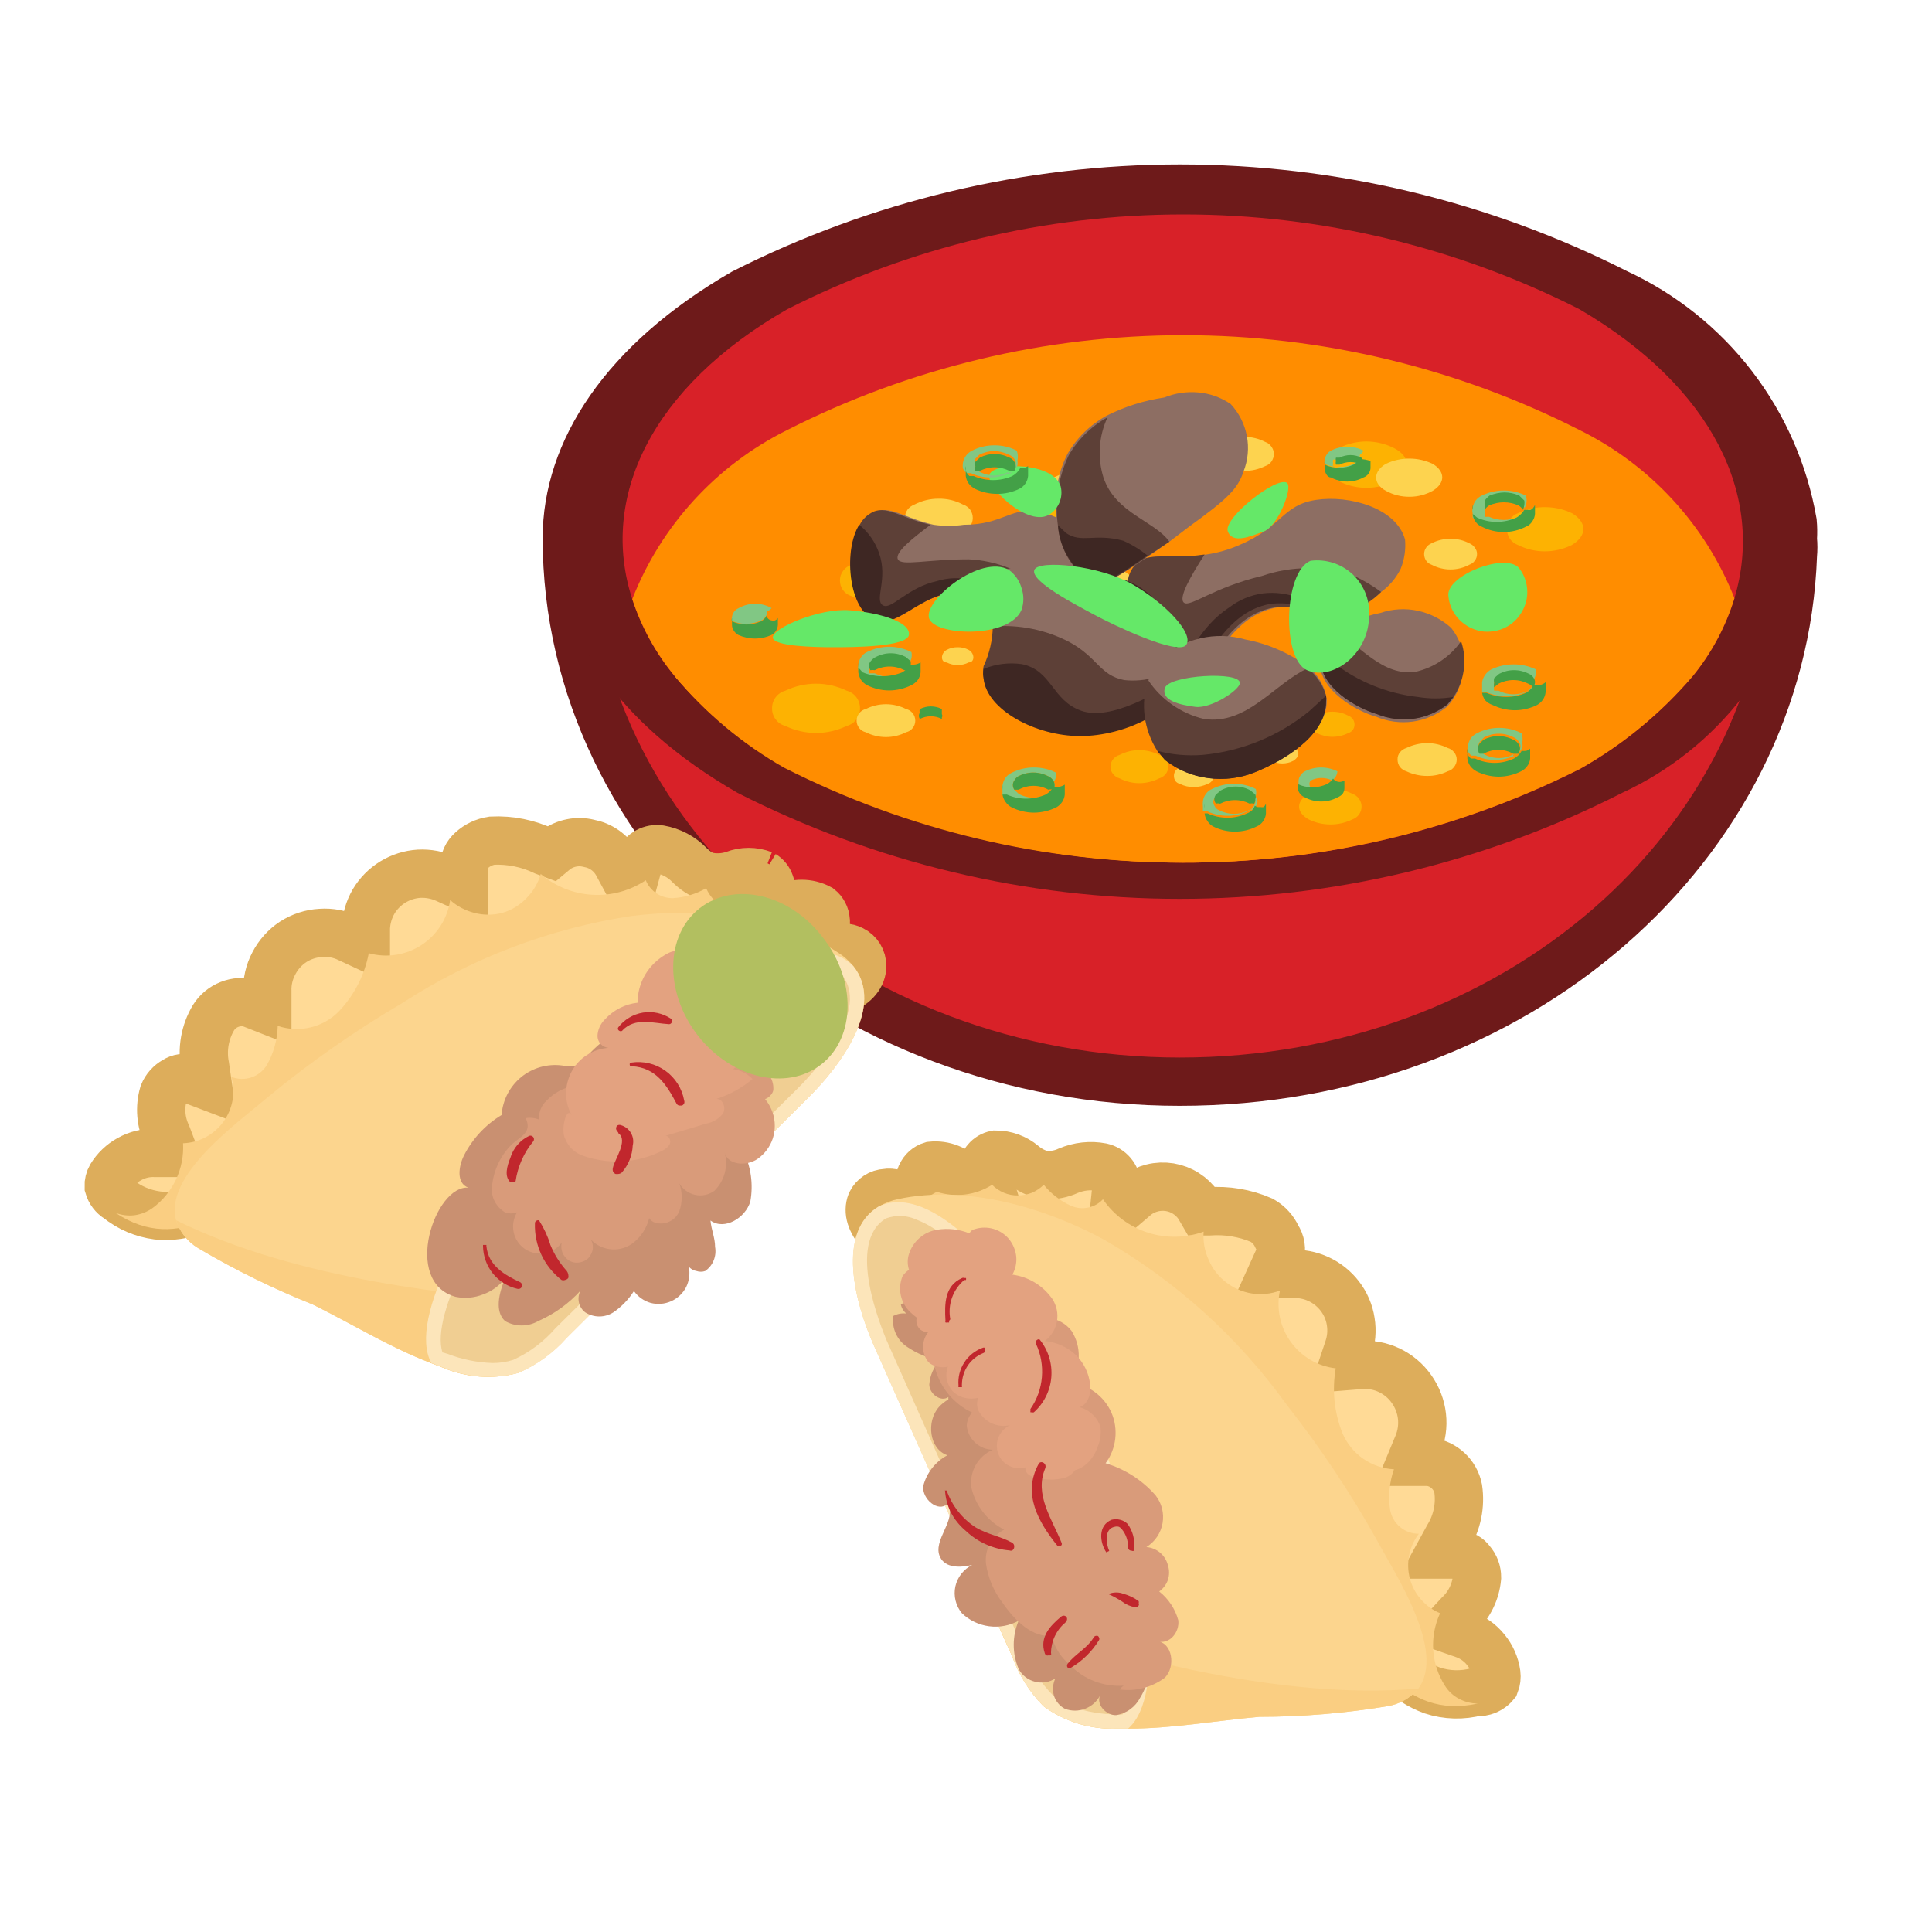 <svg width="40" height="40" viewBox="0 0 40 40" fill="none" xmlns="http://www.w3.org/2000/svg">
<path d="M37.12 11.14V11.17C37.13 11.277 37.13 11.384 37.12 11.49C36.91 17.49 31.41 22.395 24.425 22.395C17.44 22.395 11.735 17.325 11.735 11.14C11.735 9.345 12.91 7.5 15.39 6.065C18.192 4.645 21.289 3.905 24.43 3.905C27.571 3.905 30.668 4.645 33.47 6.065C34.416 6.503 35.241 7.163 35.876 7.989C36.511 8.816 36.936 9.784 37.115 10.81C37.125 10.92 37.126 11.03 37.12 11.14Z" fill="#D82128" stroke="#6E1A1A"/>
<path d="M37.37 11.5C37.183 12.564 36.741 13.567 36.082 14.423C35.422 15.279 34.566 15.962 33.585 16.415C30.747 17.859 27.609 18.611 24.425 18.61C21.243 18.61 18.106 17.858 15.27 16.415C12.74 14.96 11.5 13.045 11.5 11.14C11.5 9.235 12.755 7.31 15.285 5.845C18.123 4.405 21.26 3.655 24.442 3.655C27.625 3.655 30.762 4.405 33.6 5.845C34.585 6.3 35.445 6.987 36.105 7.849C36.764 8.711 37.204 9.72 37.385 10.79C37.395 11.027 37.39 11.264 37.37 11.5Z" fill="#6E1A1A"/>
<path d="M35.91 12.385C35.729 12.974 35.435 13.523 35.045 14C34.388 14.769 33.601 15.417 32.72 15.915C30.171 17.2 27.355 17.866 24.5 17.86C21.645 17.859 18.831 17.186 16.285 15.895C15.404 15.41 14.62 14.767 13.97 14C13.579 13.528 13.281 12.987 13.09 12.405C12.405 10.3 13.485 8.015 16.295 6.405C18.837 5.113 21.648 4.44 24.5 4.44C27.352 4.44 30.163 5.113 32.705 6.405C35.47 8.025 36.54 10.28 35.91 12.385Z" fill="#D82128"/>
<path d="M35.91 12.385C35.729 12.974 35.435 13.523 35.045 14C34.388 14.769 33.601 15.417 32.72 15.915C30.171 17.2 27.355 17.866 24.5 17.86C21.645 17.859 18.831 17.186 16.285 15.895C15.404 15.41 14.62 14.767 13.97 14C13.579 13.528 13.281 12.987 13.09 12.405C13.687 10.881 14.829 9.634 16.295 8.905C18.837 7.613 21.649 6.94 24.5 6.94C27.352 6.94 30.163 7.613 32.705 8.905C34.168 9.627 35.311 10.867 35.91 12.385Z" fill="#FF8D00"/>
<path d="M35 14C34.344 14.77 33.557 15.418 32.675 15.915C30.125 17.201 27.307 17.868 24.45 17.86C21.595 17.859 18.781 17.186 16.235 15.895C15.372 15.405 14.605 14.763 13.97 14C13.795 12.315 14.82 10.605 17.04 9.32C19.351 8.143 21.907 7.53 24.5 7.53C27.093 7.53 29.649 8.143 31.96 9.32C34.14 10.585 35.165 12.255 35 14Z" fill="#FF8D00"/>
<path d="M23.42 10.95C23.165 11.075 22.884 11.14 22.6 11.14C22.316 11.14 22.035 11.075 21.78 10.95C21.678 10.919 21.589 10.856 21.525 10.77C21.462 10.684 21.429 10.581 21.429 10.475C21.429 10.369 21.462 10.266 21.525 10.18C21.589 10.094 21.678 10.031 21.78 10C22.034 9.872 22.315 9.805 22.6 9.805C22.885 9.805 23.166 9.872 23.42 10C23.52 10.032 23.608 10.095 23.67 10.18C23.733 10.266 23.766 10.369 23.766 10.475C23.766 10.581 23.733 10.684 23.67 10.77C23.608 10.855 23.52 10.918 23.42 10.95Z" fill="#FDB202"/>
<path d="M28.025 12C27.816 12.107 27.585 12.164 27.35 12.165C27.117 12.163 26.887 12.106 26.68 12C26.3 11.795 26.3 11.445 26.68 11.225C26.887 11.116 27.117 11.059 27.35 11.06C27.585 11.059 27.817 11.116 28.025 11.225C28.405 11.45 28.405 11.8 28.025 12Z" fill="#FDB202"/>
<path d="M24.675 13.95C24.52 14.029 24.349 14.07 24.175 14.07C24.001 14.069 23.83 14.028 23.675 13.95C23.614 13.929 23.56 13.891 23.52 13.84C23.484 13.785 23.465 13.721 23.465 13.655C23.464 13.601 23.476 13.548 23.5 13.5C23.54 13.449 23.594 13.411 23.655 13.39C23.81 13.312 23.981 13.271 24.155 13.27C24.329 13.27 24.5 13.311 24.655 13.39C24.717 13.41 24.771 13.448 24.81 13.5C24.849 13.552 24.87 13.615 24.87 13.68C24.871 13.747 24.85 13.812 24.81 13.865C24.773 13.905 24.727 13.934 24.675 13.95Z" fill="#FDB202"/>
<path d="M27.91 15.18C27.81 15.229 27.699 15.255 27.588 15.255C27.476 15.255 27.365 15.229 27.265 15.18C27.225 15.167 27.191 15.143 27.165 15.11C27.139 15.077 27.125 15.037 27.125 14.995C27.125 14.953 27.139 14.913 27.165 14.88C27.191 14.848 27.226 14.826 27.265 14.815C27.364 14.762 27.475 14.735 27.588 14.735C27.7 14.735 27.811 14.762 27.91 14.815C27.939 14.825 27.965 14.841 27.986 14.862C28.008 14.883 28.024 14.909 28.034 14.938C28.043 14.966 28.046 14.997 28.042 15.027C28.038 15.056 28.027 15.085 28.01 15.11C27.985 15.143 27.95 15.167 27.91 15.18Z" fill="#FDB202"/>
<path d="M30.06 13.715C29.905 13.793 29.734 13.834 29.56 13.835C29.386 13.835 29.215 13.794 29.06 13.715C28.998 13.695 28.944 13.657 28.905 13.605C28.866 13.553 28.845 13.49 28.845 13.425C28.844 13.359 28.865 13.295 28.904 13.242C28.942 13.189 28.997 13.149 29.06 13.13C29.215 13.051 29.386 13.01 29.56 13.01C29.734 13.011 29.905 13.052 30.06 13.13C30.29 13.32 30.29 13.585 30.06 13.715Z" fill="#FDB202"/>
<path d="M28.875 9.955C28.695 10.05 28.494 10.1 28.29 10.1C28.086 10.1 27.885 10.05 27.705 9.955C27.38 9.765 27.38 9.455 27.705 9.285C27.885 9.19 28.086 9.14 28.29 9.14C28.494 9.141 28.695 9.19 28.875 9.285C29.21 9.46 29.21 9.765 28.875 9.955Z" fill="#FDB202"/>
<path d="M32.54 11.285C32.367 11.37 32.178 11.414 31.985 11.415C31.792 11.415 31.602 11.371 31.43 11.285C31.362 11.26 31.302 11.214 31.26 11.155C31.22 11.096 31.199 11.026 31.2 10.955C31.199 10.883 31.221 10.812 31.262 10.753C31.303 10.694 31.362 10.649 31.43 10.625C31.607 10.539 31.803 10.496 32 10.5C32.193 10.501 32.382 10.545 32.555 10.63C32.86 10.82 32.86 11.095 32.54 11.285Z" fill="#FDB202"/>
<path d="M22.35 13.045C22.149 13.14 21.93 13.19 21.708 13.19C21.485 13.19 21.266 13.14 21.065 13.045C20.988 13.016 20.92 12.966 20.87 12.9C20.825 12.832 20.8 12.752 20.8 12.67C20.8 12.588 20.825 12.508 20.87 12.44C20.92 12.374 20.988 12.324 21.065 12.295C21.266 12.2 21.485 12.15 21.708 12.15C21.93 12.15 22.149 12.2 22.35 12.295C22.427 12.323 22.493 12.375 22.539 12.442C22.586 12.509 22.611 12.588 22.611 12.67C22.611 12.752 22.586 12.831 22.539 12.898C22.493 12.966 22.427 13.017 22.35 13.045Z" fill="#FDB202"/>
<path d="M24 16.115C23.873 16.18 23.733 16.214 23.59 16.215C23.447 16.215 23.307 16.181 23.18 16.115C23.126 16.101 23.079 16.069 23.045 16.025C23.009 15.983 22.99 15.93 22.99 15.875C22.991 15.819 23.01 15.764 23.045 15.72C23.079 15.676 23.126 15.644 23.18 15.63C23.307 15.564 23.447 15.53 23.59 15.53C23.733 15.531 23.873 15.565 24 15.63C24.053 15.646 24.1 15.677 24.135 15.72C24.169 15.765 24.186 15.819 24.185 15.875C24.187 15.929 24.169 15.983 24.135 16.025C24.1 16.068 24.053 16.1 24 16.115Z" fill="#FDB202"/>
<path d="M18.74 12.34C18.569 12.434 18.376 12.484 18.18 12.485C17.986 12.484 17.795 12.434 17.625 12.34C17.557 12.32 17.497 12.278 17.455 12.22C17.412 12.162 17.389 12.092 17.39 12.02C17.388 11.948 17.411 11.877 17.455 11.82C17.497 11.761 17.556 11.717 17.625 11.695C17.798 11.61 17.989 11.565 18.183 11.565C18.376 11.565 18.567 11.61 18.74 11.695C18.807 11.72 18.866 11.763 18.91 11.82C18.959 11.868 18.991 11.932 19 12C19.001 12.072 18.978 12.142 18.935 12.2C18.888 12.267 18.819 12.317 18.74 12.34Z" fill="#FDB202"/>
<path d="M17.53 15.03C17.332 15.125 17.115 15.175 16.895 15.175C16.675 15.175 16.458 15.125 16.26 15.03C16.18 15.009 16.11 14.961 16.06 14.895C16.01 14.829 15.983 14.748 15.985 14.665C15.984 14.582 16.011 14.501 16.06 14.435C16.11 14.369 16.18 14.321 16.26 14.3C16.458 14.205 16.675 14.155 16.895 14.155C17.115 14.155 17.332 14.205 17.53 14.3C17.61 14.321 17.68 14.369 17.73 14.435C17.78 14.501 17.806 14.582 17.805 14.665C17.807 14.748 17.781 14.829 17.731 14.895C17.681 14.961 17.61 15.009 17.53 15.03Z" fill="#FDB202"/>
<path d="M28 16.965C27.859 17.034 27.704 17.07 27.547 17.07C27.391 17.07 27.236 17.034 27.095 16.965C26.83 16.815 26.83 16.585 27.095 16.435C27.235 16.364 27.39 16.327 27.547 16.327C27.705 16.327 27.86 16.364 28 16.435C28.055 16.454 28.103 16.49 28.137 16.537C28.171 16.585 28.19 16.642 28.19 16.7C28.19 16.759 28.171 16.815 28.137 16.863C28.103 16.91 28.055 16.946 28 16.965Z" fill="#FDB202"/>
<path d="M24.865 9.33C24.676 9.421 24.47 9.469 24.26 9.47C24.049 9.469 23.841 9.421 23.65 9.33C23.575 9.305 23.509 9.258 23.46 9.195C23.414 9.131 23.389 9.054 23.39 8.975C23.391 8.896 23.415 8.82 23.46 8.755C23.51 8.695 23.576 8.65 23.65 8.625C23.841 8.537 24.05 8.494 24.26 8.5C24.47 8.499 24.677 8.547 24.865 8.64C24.94 8.664 25.006 8.709 25.055 8.77C25.104 8.833 25.13 8.911 25.13 8.99C25.131 9.07 25.105 9.148 25.055 9.21C25.006 9.269 24.939 9.311 24.865 9.33Z" fill="#FDB202"/>
<path d="M23.3 12.37C23.16 12.441 23.005 12.478 22.848 12.478C22.69 12.478 22.535 12.441 22.395 12.37C22.34 12.35 22.292 12.316 22.255 12.27C22.224 12.221 22.206 12.164 22.205 12.105C22.206 12.048 22.224 11.993 22.255 11.945C22.29 11.898 22.339 11.863 22.395 11.845C22.535 11.774 22.69 11.737 22.848 11.737C23.005 11.737 23.16 11.774 23.3 11.845C23.565 12 23.565 12.255 23.3 12.37Z" fill="#FDD34F"/>
<path d="M26.59 11.93C26.437 12.014 26.265 12.056 26.09 12.05C25.924 12.05 25.761 12.009 25.615 11.93C25.554 11.916 25.5 11.883 25.46 11.835C25.423 11.784 25.402 11.723 25.4 11.66C25.415 11.597 25.45 11.541 25.5 11.5C25.54 11.451 25.594 11.416 25.655 11.4C25.801 11.321 25.964 11.28 26.13 11.28C26.305 11.274 26.477 11.316 26.63 11.4C26.692 11.414 26.747 11.45 26.785 11.5C26.825 11.548 26.846 11.608 26.845 11.67C26.846 11.733 26.825 11.795 26.785 11.845C26.76 11.872 26.73 11.893 26.697 11.908C26.663 11.923 26.627 11.93 26.59 11.93Z" fill="#FDD34F"/>
<path d="M25.2 14.125C25.088 14.185 24.962 14.216 24.835 14.215C24.708 14.215 24.583 14.184 24.47 14.125C24.424 14.113 24.383 14.084 24.355 14.045C24.326 14.008 24.31 13.962 24.31 13.915C24.31 13.866 24.326 13.819 24.355 13.78C24.384 13.742 24.424 13.714 24.47 13.7C24.584 13.645 24.709 13.616 24.835 13.615C24.962 13.615 25.087 13.644 25.2 13.7C25.248 13.713 25.29 13.741 25.32 13.78C25.35 13.819 25.365 13.866 25.365 13.915C25.366 13.962 25.35 14.008 25.32 14.045C25.291 14.086 25.249 14.114 25.2 14.125Z" fill="#FDD34F"/>
<path d="M28.26 14.08C28.149 14.139 28.026 14.17 27.9 14.17C27.776 14.171 27.654 14.139 27.545 14.08C27.503 14.065 27.466 14.037 27.44 14C27.414 13.963 27.401 13.92 27.4 13.875C27.401 13.832 27.415 13.79 27.44 13.755C27.465 13.716 27.502 13.687 27.545 13.67C27.655 13.614 27.777 13.585 27.9 13.585C28.025 13.585 28.148 13.614 28.26 13.67C28.301 13.688 28.336 13.718 28.36 13.755C28.386 13.79 28.4 13.832 28.4 13.875C28.4 13.92 28.386 13.963 28.36 14C28.335 14.036 28.3 14.064 28.26 14.08Z" fill="#FDD34F"/>
<path d="M20.055 13.715C19.985 13.751 19.907 13.77 19.828 13.77C19.749 13.77 19.671 13.751 19.6 13.715C19.47 13.715 19.47 13.525 19.6 13.455C19.669 13.418 19.747 13.399 19.825 13.4C19.905 13.398 19.985 13.417 20.055 13.455C20.185 13.525 20.185 13.715 20.055 13.715Z" fill="#FDD34F"/>
<path d="M19.935 11C19.781 11.082 19.609 11.123 19.435 11.12C19.261 11.122 19.089 11.081 18.935 11C18.878 10.979 18.828 10.943 18.79 10.895C18.755 10.845 18.736 10.786 18.735 10.725C18.735 10.662 18.754 10.601 18.79 10.55C18.828 10.502 18.878 10.466 18.935 10.445C19.089 10.365 19.261 10.323 19.435 10.325C19.609 10.322 19.781 10.363 19.935 10.445C19.994 10.464 20.047 10.501 20.085 10.55C20.121 10.601 20.14 10.662 20.14 10.725C20.14 10.786 20.12 10.845 20.085 10.895C20.047 10.944 19.994 10.981 19.935 11Z" fill="#FDD34F"/>
<path d="M23 10.5C22.827 10.586 22.636 10.63 22.443 10.63C22.249 10.63 22.058 10.586 21.885 10.5C21.818 10.475 21.759 10.432 21.715 10.375C21.671 10.318 21.648 10.247 21.65 10.175C21.649 10.103 21.672 10.033 21.715 9.975C21.759 9.919 21.818 9.878 21.885 9.855C22.058 9.769 22.249 9.725 22.443 9.725C22.636 9.725 22.827 9.769 23 9.855C23.068 9.875 23.128 9.917 23.17 9.975C23.213 10.033 23.236 10.103 23.235 10.175C23.237 10.247 23.214 10.318 23.17 10.375C23.129 10.434 23.069 10.478 23 10.5Z" fill="#FDD34F"/>
<path d="M26.195 9.65C26.061 9.716 25.914 9.75 25.765 9.75C25.616 9.75 25.469 9.716 25.335 9.65C25.283 9.632 25.238 9.599 25.205 9.555C25.174 9.509 25.156 9.455 25.155 9.4C25.156 9.346 25.174 9.294 25.205 9.25C25.238 9.205 25.283 9.17 25.335 9.15C25.468 9.081 25.615 9.045 25.765 9.045C25.915 9.045 26.062 9.081 26.195 9.15C26.248 9.168 26.294 9.204 26.325 9.25C26.356 9.294 26.374 9.346 26.375 9.4C26.374 9.455 26.356 9.509 26.325 9.555C26.293 9.6 26.247 9.633 26.195 9.65Z" fill="#FDD34F"/>
<path d="M29.665 10.16C29.52 10.241 29.357 10.284 29.19 10.285C29.015 10.288 28.843 10.245 28.69 10.16C28.425 10.015 28.425 9.765 28.69 9.605C28.846 9.53 29.017 9.492 29.19 9.495C29.355 9.496 29.517 9.534 29.665 9.605C29.925 9.765 29.925 10 29.665 10.16Z" fill="#FDD34F"/>
<path d="M30.425 11.69C30.304 11.756 30.168 11.79 30.03 11.79C29.892 11.79 29.757 11.755 29.635 11.69C29.59 11.675 29.551 11.645 29.525 11.605C29.499 11.565 29.485 11.518 29.485 11.47C29.485 11.424 29.499 11.379 29.525 11.34C29.552 11.3 29.59 11.268 29.635 11.25C29.757 11.186 29.893 11.154 30.03 11.155C30.168 11.153 30.303 11.186 30.425 11.25C30.47 11.268 30.508 11.3 30.535 11.34C30.565 11.377 30.581 11.423 30.58 11.47C30.581 11.519 30.565 11.566 30.535 11.605C30.509 11.645 30.471 11.675 30.425 11.69Z" fill="#FDD34F"/>
<path d="M29.97 15.97C29.838 16.034 29.692 16.067 29.545 16.065C29.398 16.065 29.253 16.032 29.12 15.97C29.067 15.955 29.02 15.923 28.985 15.88C28.952 15.835 28.934 15.781 28.935 15.725C28.933 15.671 28.951 15.617 28.985 15.575C29.02 15.532 29.067 15.501 29.12 15.485C29.253 15.421 29.398 15.387 29.545 15.385C29.693 15.385 29.838 15.419 29.97 15.485C30.024 15.499 30.072 15.531 30.105 15.575C30.141 15.617 30.16 15.67 30.16 15.725C30.16 15.781 30.14 15.836 30.105 15.88C30.072 15.924 30.024 15.956 29.97 15.97Z" fill="#FDD34F"/>
<path d="M25 16.23C24.911 16.273 24.814 16.296 24.715 16.295C24.616 16.297 24.518 16.274 24.43 16.23C24.393 16.221 24.359 16.2 24.335 16.17C24.315 16.139 24.305 16.102 24.305 16.065C24.304 16.028 24.315 15.991 24.335 15.96C24.359 15.929 24.392 15.906 24.43 15.895C24.518 15.851 24.616 15.828 24.715 15.83C24.814 15.829 24.911 15.852 25 15.895C25.036 15.907 25.068 15.929 25.09 15.96C25.112 15.99 25.125 16.027 25.125 16.065C25.123 16.103 25.111 16.139 25.09 16.17C25.067 16.199 25.035 16.22 25 16.23Z" fill="#FDD34F"/>
<path d="M18.76 15.16C18.631 15.226 18.488 15.26 18.343 15.26C18.198 15.26 18.054 15.226 17.925 15.16C17.872 15.148 17.824 15.118 17.79 15.075C17.754 15.031 17.735 14.976 17.735 14.92C17.735 14.864 17.754 14.809 17.79 14.765C17.824 14.722 17.872 14.692 17.925 14.68C18.054 14.614 18.198 14.58 18.343 14.58C18.488 14.58 18.631 14.614 18.76 14.68C18.814 14.692 18.861 14.722 18.895 14.765C18.931 14.809 18.95 14.864 18.95 14.92C18.95 14.976 18.931 15.031 18.895 15.075C18.861 15.118 18.814 15.148 18.76 15.16Z" fill="#FDD34F"/>
<path d="M26.78 15.75C26.708 15.788 26.629 15.807 26.548 15.807C26.467 15.807 26.387 15.788 26.315 15.75C26.18 15.66 26.18 15.545 26.315 15.47C26.387 15.432 26.467 15.413 26.548 15.413C26.629 15.413 26.708 15.432 26.78 15.47C26.915 15.545 26.915 15.66 26.78 15.75Z" fill="#FDD34F"/>
<path d="M28.595 12.255C28.399 12.445 28.166 12.593 27.91 12.69C27.295 12.88 27.06 12.46 26.445 12.575C25.35 12.765 25.16 14.04 24.515 14.04C23.87 14.04 23.05 12.325 23.515 11.725C23.765 11.39 24.23 11.595 24.98 11.48C25.222 11.444 25.457 11.375 25.68 11.275C26.545 10.905 26.555 10.455 27.245 10.35C27.935 10.245 28.91 10.515 29.09 11.17C29.108 11.376 29.077 11.583 29 11.775C28.906 11.966 28.767 12.13 28.595 12.255Z" fill="#8D6E63"/>
<path d="M28.595 12.255C28.399 12.445 28.166 12.593 27.91 12.69C27.711 12.76 27.494 12.76 27.295 12.69C27.005 12.58 26.693 12.54 26.385 12.575C25.29 12.765 25.1 14.04 24.455 14.04C23.81 14.04 23.23 12.795 23.345 12.065C23.355 11.942 23.4 11.823 23.475 11.725C23.725 11.39 24.195 11.595 24.94 11.48C24.66 11.915 24.385 12.385 24.515 12.48C24.645 12.575 25.13 12.16 26.125 11.925C26.745 11.71 27.42 11.71 28.04 11.925C28.235 12.017 28.421 12.127 28.595 12.255Z" fill="#5D4037"/>
<path d="M27.22 12.635C26.934 12.516 26.623 12.469 26.315 12.5C25.215 12.69 25.025 13.965 24.385 13.965C23.745 13.965 23.155 12.735 23.27 12C23.531 12.089 23.764 12.246 23.945 12.455C24.37 12.955 24.235 13.535 24.445 13.58C24.655 13.625 24.81 12.995 25.445 12.58C25.65 12.421 25.893 12.319 26.15 12.285C26.408 12.254 26.67 12.29 26.91 12.39C27.034 12.442 27.141 12.527 27.22 12.635Z" fill="#3E2723"/>
<path d="M22 12.72C21.784 12.821 21.548 12.87 21.31 12.865C20.74 12.865 20.67 12.4 20.085 12.28C19.135 12.105 18.62 13.07 18.085 12.825C17.812 12.525 17.66 12.133 17.66 11.727C17.66 11.322 17.812 10.93 18.085 10.63C18.39 10.425 18.715 10.73 19.33 10.865C19.537 10.895 19.748 10.895 19.955 10.865C20.775 10.865 20.955 10.47 21.535 10.6C22.115 10.73 22.855 11.26 22.795 11.86C22.75 12.064 22.648 12.252 22.5 12.4C22.367 12.552 22.194 12.663 22 12.72Z" fill="#8D6E63"/>
<path d="M22 12.72C21.784 12.821 21.548 12.87 21.31 12.865C21.128 12.853 20.954 12.787 20.81 12.675C20.607 12.488 20.362 12.352 20.095 12.28C19.145 12.105 18.63 13.07 18.095 12.825C17.56 12.58 17.48 11.36 17.8 10.865C17.85 10.768 17.926 10.686 18.02 10.63C18.33 10.425 18.65 10.73 19.265 10.865C18.9 11.14 18.52 11.435 18.59 11.58C18.66 11.725 19.19 11.58 20.055 11.58C20.633 11.606 21.185 11.828 21.62 12.21C21.767 12.364 21.894 12.536 22 12.72Z" fill="#5D4037"/>
<path d="M20.8 12.675C20.597 12.489 20.352 12.355 20.085 12.285C19.135 12.105 18.62 13.07 18.085 12.825C17.55 12.58 17.47 11.36 17.79 10.865C17.979 11.018 18.121 11.221 18.2 11.45C18.39 11.99 18.1 12.415 18.275 12.53C18.45 12.645 18.775 12.165 19.4 12.03C19.623 11.96 19.86 11.952 20.087 12.006C20.314 12.059 20.522 12.173 20.69 12.335C20.756 12.437 20.794 12.554 20.8 12.675Z" fill="#3E2723"/>
<path d="M25.745 9.765C25.625 10.12 25.42 10.325 24.63 10.895L24.21 11.215C23.315 11.845 22.85 12.15 22.63 12.08C21.97 11.875 21.575 10.41 22.1 9.4C22.291 9.068 22.57 8.795 22.905 8.61C23.282 8.419 23.687 8.291 24.105 8.23C24.328 8.139 24.57 8.103 24.81 8.125C25.05 8.146 25.281 8.229 25.48 8.365C25.652 8.55 25.768 8.779 25.815 9.027C25.862 9.274 25.838 9.53 25.745 9.765Z" fill="#8D6E63"/>
<path d="M24.21 11.215L23.755 11.52C23.155 11.945 22.82 12.135 22.63 12.08C22.426 11.956 22.255 11.784 22.13 11.58C22.001 11.373 21.923 11.138 21.905 10.895C21.832 10.396 21.909 9.886 22.125 9.43C22.317 9.098 22.595 8.825 22.93 8.64C22.748 9.03 22.718 9.474 22.845 9.885C23.095 10.63 23.915 10.79 24.21 11.215Z" fill="#5D4037"/>
<path d="M23.755 11.5C23.155 11.925 22.82 12.115 22.63 12.06C22.426 11.936 22.255 11.764 22.13 11.56C21.999 11.354 21.922 11.118 21.905 10.875L22.07 11.035C22.39 11.255 22.67 11.035 23.255 11.195C23.434 11.274 23.603 11.377 23.755 11.5Z" fill="#3E2723"/>
<path d="M24.5 13.715C24.505 13.788 24.505 13.862 24.5 13.935C24.5 14.665 23.3 15.22 22.365 15.22C21.43 15.22 20.435 14.68 20.365 14.04C20.365 13.67 20.615 13.54 20.57 13.04C20.525 12.54 20.13 12.265 20.235 12.015C20.34 11.765 21.235 11.735 21.49 11.75C22.37 11.816 23.199 12.189 23.83 12.805C24.128 13.046 24.358 13.36 24.5 13.715Z" fill="#8D6E63"/>
<path d="M24.5 13.715C24.505 13.788 24.505 13.862 24.5 13.935C24.4 14.65 23.285 15.18 22.365 15.18C21.445 15.18 20.435 14.635 20.365 13.995C20.35 13.928 20.35 13.858 20.365 13.79C20.485 13.533 20.55 13.254 20.555 12.97C21.101 12.927 21.649 13.037 22.135 13.29C22.735 13.615 22.765 13.98 23.275 14.08C23.493 14.104 23.714 14.084 23.924 14.021C24.135 13.958 24.33 13.854 24.5 13.715Z" fill="#5D4037"/>
<path d="M24.5 14C24.4 14.715 23.285 15.24 22.365 15.24C21.445 15.24 20.435 14.7 20.365 14.055C20.35 13.988 20.35 13.918 20.365 13.85C20.615 13.746 20.887 13.712 21.155 13.75C21.785 13.88 21.77 14.495 22.385 14.715C23 14.935 24 14.33 24.5 14Z" fill="#3E2723"/>
<path d="M27.47 14.5C27.47 15.23 26.55 15.745 26.005 15.965C25.698 16.091 25.364 16.134 25.035 16.09C24.707 16.049 24.395 15.92 24.135 15.715C23.935 15.495 23.797 15.226 23.735 14.935C23.674 14.644 23.691 14.342 23.785 14.06C23.831 13.907 23.912 13.767 24.02 13.65C24.255 13.437 24.54 13.287 24.849 13.216C25.158 13.144 25.48 13.152 25.785 13.24C26.259 13.329 26.705 13.525 27.09 13.815C27.302 13.984 27.439 14.231 27.47 14.5Z" fill="#8D6E63"/>
<path d="M27.455 14.405C27.46 14.443 27.46 14.482 27.455 14.52C27.455 15.25 26.535 15.765 25.99 15.985C25.683 16.111 25.349 16.154 25.02 16.11C24.692 16.069 24.381 15.94 24.12 15.735L23.96 15.545C23.823 15.33 23.734 15.088 23.7 14.835C23.666 14.581 23.69 14.323 23.77 14.08C24.04 14.485 24.452 14.772 24.925 14.885C25.815 15.02 26.385 14.155 27.075 13.835C27.257 13.982 27.39 14.181 27.455 14.405Z" fill="#5D4037"/>
<path d="M27.455 14.405C27.46 14.443 27.46 14.482 27.455 14.52C27.455 15.25 26.535 15.765 25.99 15.985C25.683 16.111 25.349 16.154 25.02 16.11C24.692 16.069 24.381 15.94 24.12 15.735L23.96 15.545C24.265 15.626 24.581 15.654 24.895 15.63C25.706 15.555 26.475 15.24 27.105 14.725L27.455 14.405Z" fill="#3E2723"/>
<path d="M27.325 13.715C27.325 14.285 28.055 14.715 28.495 14.84C28.733 14.94 28.994 14.975 29.25 14.94C29.508 14.903 29.752 14.798 29.955 14.635C30.116 14.466 30.225 14.254 30.27 14.025C30.319 13.796 30.307 13.558 30.235 13.335C30.19 13.214 30.126 13.101 30.045 13C29.85 12.823 29.612 12.701 29.355 12.645C29.098 12.59 28.83 12.605 28.58 12.69C28.218 12.759 27.876 12.909 27.58 13.13C27.504 13.207 27.445 13.299 27.405 13.4C27.356 13.498 27.328 13.605 27.325 13.715Z" fill="#8D6E63"/>
<path d="M27.34 13.555C27.33 13.588 27.33 13.623 27.34 13.655C27.34 14.23 28.07 14.655 28.51 14.785C28.749 14.881 29.009 14.914 29.265 14.88C29.523 14.845 29.766 14.741 29.97 14.58L30.09 14.435C30.203 14.267 30.276 14.075 30.305 13.875C30.334 13.674 30.316 13.468 30.25 13.275C30.029 13.591 29.7 13.815 29.325 13.905C28.625 14.025 28.145 13.335 27.63 13.07C27.477 13.19 27.374 13.363 27.34 13.555Z" fill="#5D4037"/>
<path d="M27.34 13.555C27.33 13.588 27.33 13.623 27.34 13.655C27.34 14.23 28.07 14.655 28.51 14.785C28.749 14.881 29.009 14.914 29.265 14.88C29.523 14.845 29.766 14.741 29.97 14.58L30.09 14.43C29.847 14.47 29.598 14.47 29.355 14.43C28.715 14.358 28.108 14.11 27.6 13.715L27.34 13.555Z" fill="#3E2723"/>
<path d="M20.89 11.8C20.305 11.465 19.12 12.43 19.235 12.8C19.35 13.17 20.9 13.225 21.15 12.625C21.2 12.479 21.2 12.321 21.15 12.175C21.107 12.025 21.016 11.893 20.89 11.8Z" fill="#65E868"/>
<path d="M21.96 10.07C21.8 9.57 20.63 9.57 20.495 9.805C20.36 10.04 21.24 10.89 21.695 10.67C21.8 10.614 21.882 10.524 21.93 10.415C21.978 10.307 21.989 10.185 21.96 10.07Z" fill="#65E868"/>
<path d="M21.415 11.8C21.325 12.035 22.29 12.53 22.67 12.735C23.05 12.94 24.4 13.585 24.56 13.35C24.72 13.115 24.135 12.5 23.46 12.105C22.785 11.71 21.5 11.58 21.415 11.8Z" fill="#65E868"/>
<path d="M16 13.195C16 13.385 16.89 13.4 17.255 13.4C17.62 13.4 18.805 13.4 18.82 13.135C18.835 12.87 18.205 12.685 17.59 12.635C16.975 12.585 16 13 16 13.195Z" fill="#65E868"/>
<path d="M27.135 11.61C26.575 11.83 26.535 13.645 27.06 13.875C27.585 14.105 28.36 13.54 28.345 12.72C28.352 12.564 28.324 12.408 28.264 12.264C28.204 12.119 28.113 11.99 27.998 11.884C27.883 11.779 27.746 11.699 27.597 11.652C27.448 11.605 27.29 11.59 27.135 11.61Z" fill="#65E868"/>
<path d="M31.445 11.755C31.155 11.445 29.985 11.9 29.985 12.31C29.992 12.439 30.03 12.564 30.095 12.675C30.161 12.785 30.251 12.878 30.358 12.947C30.466 13.017 30.588 13.06 30.715 13.075C30.842 13.086 30.97 13.069 31.09 13.025C31.211 12.98 31.319 12.906 31.405 12.81C31.49 12.715 31.553 12.602 31.59 12.48C31.625 12.356 31.63 12.226 31.605 12.1C31.58 11.974 31.525 11.856 31.445 11.755Z" fill="#65E868"/>
<path d="M26.65 10C26.445 9.84 25.32 10.73 25.42 11C25.52 11.27 25.89 11.105 26.17 11C26.45 10.895 26.765 10.12 26.65 10Z" fill="#65E868"/>
<path d="M25.67 14.14C25.67 13.89 24.21 13.98 24.12 14.24C24.03 14.5 24.425 14.595 24.75 14.635C25.075 14.675 25.67 14.285 25.67 14.14Z" fill="#65E868"/>
<path d="M18.87 13.5C18.727 13.429 18.57 13.391 18.41 13.39C18.25 13.391 18.093 13.428 17.95 13.5C17.899 13.524 17.855 13.562 17.825 13.61C17.794 13.656 17.776 13.71 17.77 13.765C17.765 13.798 17.765 13.832 17.77 13.865L17.86 13.97C18.123 14.077 18.417 14.077 18.68 13.97C18.745 13.93 18.8 13.875 18.84 13.81C18.845 13.775 18.845 13.74 18.84 13.705C18.875 13.643 18.886 13.57 18.87 13.5ZM18.725 13.94C18.63 13.989 18.525 14.015 18.418 14.015C18.311 14.015 18.205 13.989 18.11 13.94H18V13.905C17.994 13.889 17.99 13.872 17.99 13.855C17.99 13.838 17.994 13.821 18 13.805L18.03 13.76C18.06 13.725 18.096 13.694 18.135 13.67C18.23 13.621 18.336 13.595 18.443 13.595C18.55 13.595 18.655 13.621 18.75 13.67L18.85 13.76C18.87 13.788 18.88 13.821 18.88 13.855C18.88 13.889 18.87 13.922 18.85 13.95L18.725 13.94Z" fill="#81C784"/>
<path d="M18.81 13.875H18.725C18.63 13.826 18.525 13.8 18.418 13.8C18.311 13.8 18.205 13.826 18.11 13.875C18.08 13.87 18.05 13.87 18.02 13.875L18 13.835C17.998 13.817 17.998 13.798 18 13.78C17.998 13.763 17.998 13.747 18 13.73L18.03 13.685C18.059 13.65 18.095 13.621 18.135 13.6C18.23 13.551 18.336 13.525 18.443 13.525C18.55 13.525 18.655 13.551 18.75 13.6L18.85 13.685C18.86 13.718 18.86 13.752 18.85 13.785C18.847 13.819 18.833 13.85 18.81 13.875Z" fill="#43A047"/>
<path d="M19.06 13.715V13.92C19.055 13.978 19.034 14.033 19 14.08C18.965 14.124 18.921 14.16 18.87 14.185C18.727 14.256 18.57 14.294 18.41 14.295C18.25 14.294 18.093 14.257 17.95 14.185C17.901 14.158 17.858 14.121 17.825 14.075C17.797 14.028 17.778 13.975 17.77 13.92V13.715C17.765 13.75 17.765 13.785 17.77 13.82L17.86 13.92C18.123 14.027 18.417 14.027 18.68 13.92C18.746 13.881 18.801 13.826 18.84 13.76C18.916 13.77 18.994 13.755 19.06 13.715Z" fill="#43A047"/>
<path d="M31.8 13.86C31.657 13.791 31.499 13.755 31.34 13.755C31.179 13.755 31.02 13.79 30.875 13.86C30.825 13.886 30.782 13.923 30.75 13.97C30.716 14.016 30.694 14.069 30.685 14.125V14.33H30.775C30.904 14.386 31.044 14.415 31.185 14.415C31.326 14.415 31.466 14.386 31.595 14.33C31.66 14.29 31.715 14.235 31.755 14.17C31.76 14.135 31.76 14.1 31.755 14.065C31.795 14.005 31.811 13.932 31.8 13.86ZM31.64 14.3C31.545 14.349 31.44 14.375 31.333 14.375C31.226 14.375 31.12 14.349 31.025 14.3H30.935C30.927 14.269 30.927 14.236 30.935 14.205C30.928 14.174 30.928 14.141 30.935 14.11L31.04 14.025C31.134 13.973 31.24 13.945 31.348 13.945C31.455 13.945 31.561 13.973 31.655 14.025C31.697 14.042 31.732 14.072 31.755 14.11C31.775 14.138 31.785 14.171 31.785 14.205C31.786 14.239 31.775 14.273 31.755 14.3H31.64Z" fill="#81C784"/>
<path d="M31.74 14.23C31.714 14.197 31.679 14.171 31.64 14.155C31.545 14.106 31.439 14.08 31.332 14.08C31.226 14.08 31.12 14.106 31.025 14.155L30.935 14.23C30.928 14.199 30.928 14.166 30.935 14.135C30.927 14.104 30.927 14.071 30.935 14.04L31.04 13.95C31.134 13.901 31.239 13.875 31.345 13.875C31.453 13.875 31.559 13.901 31.655 13.95C31.697 13.969 31.732 14 31.755 14.04C31.774 14.068 31.783 14.101 31.78 14.135C31.776 14.17 31.762 14.203 31.74 14.23Z" fill="#43A047"/>
<path d="M32 14.125V14.33C31.995 14.385 31.976 14.439 31.945 14.485C31.914 14.53 31.873 14.568 31.825 14.595C31.682 14.666 31.525 14.704 31.365 14.705C31.204 14.704 31.045 14.666 30.9 14.595C30.843 14.576 30.792 14.543 30.75 14.5C30.716 14.454 30.694 14.401 30.685 14.345H30.775C30.904 14.401 31.044 14.43 31.185 14.43C31.326 14.43 31.466 14.401 31.595 14.345C31.66 14.305 31.715 14.25 31.755 14.185C31.798 14.194 31.842 14.194 31.884 14.183C31.927 14.173 31.966 14.153 32 14.125Z" fill="#43A047"/>
<path d="M27.69 15.97C27.585 15.917 27.47 15.89 27.352 15.89C27.235 15.89 27.12 15.917 27.015 15.97C26.978 15.99 26.947 16.02 26.925 16.055C26.899 16.09 26.885 16.132 26.885 16.175V16.245C26.979 16.288 27.081 16.31 27.185 16.31C27.288 16.31 27.391 16.288 27.485 16.245C27.537 16.218 27.582 16.178 27.615 16.13C27.659 16.088 27.685 16.031 27.69 15.97ZM27.585 16.305C27.515 16.34 27.438 16.358 27.36 16.358C27.282 16.358 27.205 16.34 27.135 16.305C27.119 16.283 27.11 16.257 27.11 16.23C27.111 16.205 27.119 16.18 27.135 16.16C27.205 16.125 27.282 16.107 27.36 16.107C27.438 16.107 27.515 16.125 27.585 16.16C27.592 16.183 27.592 16.207 27.585 16.23C27.593 16.254 27.593 16.281 27.585 16.305Z" fill="#81C784"/>
<path d="M27.835 16.175V16.32C27.834 16.363 27.82 16.405 27.795 16.44C27.765 16.471 27.73 16.494 27.69 16.51C27.584 16.567 27.465 16.596 27.344 16.594C27.223 16.592 27.105 16.56 27 16.5C26.964 16.484 26.933 16.458 26.91 16.425C26.885 16.392 26.871 16.352 26.87 16.31V16.235C26.964 16.278 27.067 16.3 27.17 16.3C27.274 16.3 27.376 16.278 27.47 16.235C27.522 16.208 27.567 16.169 27.6 16.12C27.624 16.154 27.66 16.177 27.701 16.186C27.742 16.194 27.785 16.187 27.82 16.165L27.835 16.175Z" fill="#43A047"/>
<path d="M19.5 14.885C19.43 14.849 19.352 14.83 19.273 14.83C19.193 14.83 19.116 14.849 19.045 14.885C19.032 14.866 19.025 14.843 19.025 14.82C19.025 14.797 19.032 14.774 19.045 14.755C19.035 14.731 19.035 14.704 19.045 14.68C19.116 14.644 19.193 14.625 19.273 14.625C19.352 14.625 19.43 14.644 19.5 14.68V14.755C19.5 14.755 19.5 14.755 19.5 14.785C19.507 14.796 19.51 14.808 19.51 14.82C19.51 14.832 19.507 14.845 19.5 14.855C19.5 14.855 19.5 14.88 19.5 14.885Z" fill="#43A047"/>
<path d="M15.63 12.5C15.751 12.499 15.87 12.53 15.975 12.59C15.948 12.624 15.912 12.648 15.87 12.66C15.88 12.684 15.88 12.711 15.87 12.735C15.845 12.785 15.805 12.825 15.755 12.85C15.66 12.891 15.558 12.913 15.455 12.915H15.405C15.319 12.911 15.234 12.89 15.155 12.855C15.15 12.844 15.148 12.832 15.148 12.82C15.148 12.808 15.15 12.796 15.155 12.785C15.156 12.743 15.17 12.703 15.195 12.67C15.216 12.636 15.248 12.61 15.285 12.595C15.39 12.534 15.509 12.501 15.63 12.5Z" fill="#81C784"/>
<path d="M16.105 12.795V12.94C16.102 12.982 16.089 13.023 16.066 13.059C16.043 13.095 16.012 13.124 15.975 13.145C15.867 13.194 15.749 13.22 15.63 13.22C15.511 13.22 15.393 13.194 15.285 13.145C15.248 13.125 15.217 13.096 15.195 13.06C15.169 13.025 15.155 12.983 15.155 12.94V12.795C15.15 12.806 15.148 12.818 15.148 12.83C15.148 12.842 15.15 12.854 15.155 12.865C15.25 12.907 15.352 12.929 15.455 12.93C15.558 12.928 15.66 12.906 15.755 12.865C15.805 12.84 15.845 12.8 15.87 12.75C15.877 12.775 15.89 12.798 15.91 12.815C15.928 12.831 15.951 12.841 15.975 12.845C15.998 12.853 16.022 12.853 16.045 12.845C16.07 12.835 16.09 12.817 16.105 12.795Z" fill="#43A047"/>
<path d="M28.23 9.33C28.125 9.277 28.01 9.25 27.893 9.25C27.775 9.25 27.66 9.277 27.555 9.33C27.518 9.35 27.487 9.379 27.465 9.415C27.442 9.451 27.428 9.492 27.425 9.535C27.42 9.558 27.42 9.582 27.425 9.605C27.519 9.648 27.622 9.67 27.725 9.67C27.829 9.67 27.931 9.648 28.025 9.605C28.075 9.575 28.119 9.536 28.155 9.49V9.415C28.188 9.395 28.214 9.365 28.23 9.33ZM28.13 9.665C27.983 9.72 27.822 9.72 27.675 9.665H27.6C27.593 9.641 27.593 9.614 27.6 9.59C27.593 9.567 27.593 9.543 27.6 9.52C27.612 9.515 27.625 9.512 27.638 9.512C27.651 9.512 27.663 9.515 27.675 9.52C27.744 9.482 27.822 9.463 27.9 9.465C27.98 9.465 28.059 9.484 28.13 9.52C28.146 9.54 28.154 9.565 28.155 9.59C28.155 9.617 28.146 9.643 28.13 9.665Z" fill="#81C784"/>
<path d="M28.185 9.62C28.115 9.585 28.038 9.567 27.96 9.567C27.882 9.567 27.805 9.585 27.735 9.62H27.66C27.652 9.596 27.652 9.569 27.66 9.545C27.653 9.522 27.653 9.498 27.66 9.475H27.735C27.805 9.44 27.882 9.422 27.96 9.422C28.038 9.422 28.115 9.44 28.185 9.475C28.194 9.484 28.2 9.495 28.205 9.507C28.209 9.52 28.211 9.532 28.21 9.545C28.211 9.559 28.21 9.572 28.205 9.585C28.201 9.598 28.194 9.61 28.185 9.62Z" fill="#43A047"/>
<path d="M28.375 9.545V9.695C28.372 9.737 28.356 9.778 28.331 9.811C28.305 9.845 28.27 9.871 28.23 9.885C28.126 9.941 28.01 9.97 27.893 9.97C27.775 9.97 27.659 9.941 27.555 9.885C27.47 9.885 27.425 9.765 27.425 9.695V9.545C27.42 9.57 27.42 9.595 27.425 9.62C27.519 9.663 27.622 9.685 27.725 9.685C27.829 9.685 27.931 9.663 28.025 9.62C28.075 9.59 28.119 9.551 28.155 9.505C28.23 9.506 28.305 9.519 28.375 9.545Z" fill="#43A047"/>
<path d="M21.87 16C21.726 15.926 21.567 15.889 21.405 15.89C21.245 15.889 21.087 15.927 20.945 16C20.894 16.023 20.849 16.059 20.815 16.105C20.785 16.152 20.765 16.205 20.755 16.26C20.75 16.295 20.75 16.33 20.755 16.365V16.465H20.845C20.971 16.521 21.107 16.549 21.245 16.55C21.385 16.549 21.522 16.52 21.65 16.465C21.716 16.426 21.772 16.371 21.81 16.305C21.815 16.272 21.815 16.238 21.81 16.205C21.852 16.145 21.873 16.073 21.87 16ZM21.705 16.435C21.611 16.488 21.505 16.515 21.398 16.515C21.29 16.515 21.184 16.488 21.09 16.435L21 16.35C20.981 16.322 20.971 16.289 20.97 16.255C20.97 16.221 20.98 16.188 21 16.16C21.019 16.122 21.049 16.091 21.085 16.07C21.18 16.021 21.286 15.995 21.393 15.995C21.5 15.995 21.605 16.021 21.7 16.07C21.745 16.087 21.782 16.119 21.805 16.16C21.825 16.188 21.836 16.221 21.835 16.255C21.835 16.289 21.825 16.322 21.805 16.35L21.705 16.435Z" fill="#81C784"/>
<path d="M21.81 16.35C21.776 16.34 21.739 16.34 21.705 16.35C21.611 16.297 21.505 16.27 21.398 16.27C21.29 16.27 21.184 16.297 21.09 16.35H21C20.981 16.322 20.971 16.289 20.97 16.255C20.969 16.221 20.98 16.188 21 16.16C21.019 16.122 21.048 16.091 21.085 16.07C21.18 16.021 21.285 15.995 21.392 15.995C21.5 15.995 21.605 16.021 21.7 16.07C21.743 16.089 21.78 16.12 21.805 16.16C21.825 16.188 21.836 16.221 21.835 16.255C21.837 16.288 21.828 16.322 21.81 16.35Z" fill="#43A047"/>
<path d="M22.045 16.245V16.45C22.04 16.505 22.021 16.559 21.99 16.605C21.959 16.65 21.918 16.688 21.87 16.715C21.725 16.786 21.567 16.824 21.405 16.825C21.245 16.824 21.088 16.786 20.945 16.715C20.895 16.689 20.852 16.652 20.82 16.605C20.786 16.559 20.764 16.506 20.755 16.45V16.245C20.75 16.28 20.75 16.315 20.755 16.35V16.45H20.845C20.971 16.506 21.107 16.535 21.245 16.535C21.385 16.534 21.522 16.506 21.65 16.45C21.716 16.411 21.772 16.356 21.81 16.29C21.85 16.297 21.891 16.297 21.93 16.29C21.971 16.282 22.01 16.267 22.045 16.245Z" fill="#43A047"/>
<path d="M31.59 10.26C31.448 10.191 31.293 10.155 31.135 10.155C30.977 10.155 30.822 10.191 30.68 10.26C30.629 10.284 30.584 10.32 30.55 10.365C30.516 10.412 30.496 10.467 30.49 10.525C30.48 10.559 30.48 10.596 30.49 10.63V10.715L30.58 10.79C30.71 10.846 30.849 10.875 30.99 10.875C31.131 10.874 31.27 10.845 31.4 10.79C31.465 10.75 31.52 10.695 31.56 10.63C31.57 10.596 31.57 10.559 31.56 10.525C31.584 10.486 31.6 10.442 31.605 10.396C31.61 10.35 31.605 10.304 31.59 10.26ZM31.44 10.7C31.344 10.743 31.24 10.765 31.135 10.765C31.03 10.765 30.926 10.743 30.83 10.7H30.74V10.5C30.765 10.46 30.8 10.425 30.84 10.4C30.937 10.355 31.043 10.331 31.15 10.33C31.256 10.331 31.36 10.354 31.455 10.4L31.56 10.5V10.69L31.44 10.7Z" fill="#81C784"/>
<path d="M31.53 10.555C31.508 10.518 31.477 10.487 31.44 10.465C31.344 10.422 31.24 10.4 31.135 10.4C31.03 10.4 30.926 10.422 30.83 10.465C30.793 10.487 30.762 10.518 30.74 10.555V10.365C30.767 10.324 30.8 10.289 30.84 10.26C30.938 10.219 31.044 10.197 31.15 10.195C31.255 10.196 31.359 10.218 31.455 10.26L31.56 10.365C31.568 10.43 31.558 10.496 31.53 10.555Z" fill="#43A047"/>
<path d="M31.78 10.45V10.64C31.776 10.698 31.755 10.754 31.72 10.8C31.689 10.848 31.644 10.885 31.59 10.905C31.449 10.977 31.293 11.015 31.135 11.015C30.977 11.015 30.821 10.977 30.68 10.905C30.627 10.885 30.581 10.848 30.55 10.8C30.515 10.754 30.494 10.698 30.49 10.64V10.45C30.48 10.484 30.48 10.521 30.49 10.555V10.64L30.58 10.715C30.708 10.775 30.848 10.806 30.99 10.805C31.132 10.804 31.271 10.774 31.4 10.715C31.465 10.675 31.52 10.62 31.56 10.555C31.581 10.56 31.604 10.56 31.625 10.555C31.646 10.56 31.669 10.56 31.69 10.555C31.712 10.546 31.732 10.53 31.745 10.51C31.761 10.493 31.773 10.472 31.78 10.45Z" fill="#43A047"/>
<path d="M21.05 9.33C20.908 9.257 20.75 9.219 20.59 9.22C20.428 9.219 20.269 9.256 20.125 9.33C20.076 9.355 20.033 9.391 20 9.435C19.966 9.481 19.944 9.534 19.935 9.59C19.93 9.625 19.93 9.66 19.935 9.695C19.953 9.733 19.979 9.767 20.01 9.795H20.1C20.225 9.854 20.362 9.885 20.5 9.885C20.639 9.885 20.775 9.854 20.9 9.795C20.969 9.758 21.026 9.703 21.065 9.635C21.07 9.602 21.07 9.568 21.065 9.535C21.081 9.467 21.075 9.395 21.05 9.33ZM20.89 9.765C20.795 9.816 20.688 9.843 20.58 9.845C20.474 9.843 20.369 9.816 20.275 9.765L20.185 9.695C20.176 9.664 20.176 9.631 20.185 9.6C20.175 9.569 20.175 9.536 20.185 9.505L20.275 9.415C20.369 9.366 20.474 9.34 20.58 9.34C20.688 9.34 20.794 9.366 20.89 9.415C20.934 9.432 20.973 9.462 21 9.5C21.02 9.528 21.031 9.561 21.03 9.595C21.03 9.629 21.02 9.662 21 9.69C20.98 9.742 20.945 9.787 20.9 9.82L20.89 9.765Z" fill="#81C784"/>
<path d="M21 9.75H20.9C20.804 9.701 20.698 9.675 20.59 9.675C20.484 9.675 20.379 9.701 20.285 9.75H20.195C20.185 9.719 20.185 9.686 20.195 9.655C20.186 9.624 20.186 9.591 20.195 9.56L20.285 9.475C20.379 9.426 20.484 9.4 20.59 9.4C20.698 9.4 20.804 9.426 20.9 9.475C20.942 9.492 20.977 9.521 21 9.56C21.019 9.588 21.029 9.621 21.03 9.655C21.031 9.689 21.02 9.723 21 9.75Z" fill="#43A047"/>
<path d="M21.285 9.65V9.855C21.28 9.91 21.261 9.964 21.23 10.01C21.198 10.057 21.155 10.095 21.105 10.12C20.962 10.19 20.804 10.226 20.645 10.225C20.486 10.225 20.328 10.19 20.185 10.12C20.134 10.093 20.09 10.056 20.055 10.01C20.023 9.964 20.002 9.911 19.995 9.855V9.65C19.985 9.683 19.985 9.717 19.995 9.75C20.011 9.791 20.037 9.827 20.07 9.855H20.155C20.283 9.91 20.421 9.939 20.56 9.94C20.698 9.94 20.834 9.911 20.96 9.855C21.027 9.818 21.083 9.762 21.12 9.695C21.179 9.7 21.237 9.684 21.285 9.65Z" fill="#43A047"/>
<path d="M26 16.335C25.86 16.264 25.705 16.227 25.548 16.227C25.39 16.227 25.235 16.264 25.095 16.335C25.042 16.355 24.996 16.392 24.965 16.44C24.931 16.485 24.91 16.539 24.905 16.595C24.9 16.63 24.9 16.665 24.905 16.7V16.8H25C25.129 16.859 25.269 16.889 25.41 16.89C25.552 16.891 25.692 16.86 25.82 16.8C25.858 16.789 25.892 16.768 25.92 16.74C25.948 16.712 25.969 16.678 25.98 16.64C25.988 16.624 25.991 16.607 25.991 16.59C25.991 16.573 25.988 16.556 25.98 16.54C26.011 16.476 26.018 16.404 26 16.335ZM25.855 16.775C25.76 16.824 25.655 16.85 25.548 16.85C25.441 16.85 25.335 16.824 25.24 16.775C25.222 16.768 25.205 16.758 25.19 16.745C25.174 16.734 25.162 16.718 25.155 16.7C25.134 16.673 25.122 16.64 25.12 16.605C25.121 16.57 25.134 16.537 25.155 16.51L25.255 16.42C25.35 16.371 25.456 16.345 25.563 16.345C25.67 16.345 25.775 16.371 25.87 16.42L26 16.5C26.022 16.527 26.034 16.56 26.035 16.595C26.033 16.63 26.021 16.663 26 16.69C25.991 16.711 25.975 16.729 25.955 16.74C25.931 16.758 25.904 16.77 25.875 16.775H25.855Z" fill="#81C784"/>
<path d="M25.965 16.64C25.936 16.63 25.904 16.63 25.875 16.64C25.78 16.591 25.675 16.565 25.568 16.565C25.461 16.565 25.355 16.591 25.26 16.64C25.233 16.63 25.203 16.63 25.175 16.64C25.154 16.613 25.141 16.58 25.14 16.545C25.142 16.511 25.154 16.477 25.175 16.45L25.275 16.365C25.369 16.312 25.475 16.285 25.583 16.285C25.69 16.285 25.796 16.312 25.89 16.365L25.99 16.45C26.002 16.482 26.002 16.518 25.99 16.55C25.991 16.582 25.983 16.613 25.965 16.64Z" fill="#43A047"/>
<path d="M26.21 16.64V16.845C26.205 16.903 26.184 16.958 26.15 17.005C26.117 17.052 26.072 17.088 26.02 17.11C25.88 17.181 25.725 17.218 25.567 17.218C25.41 17.218 25.255 17.181 25.115 17.11C25.068 17.084 25.028 17.046 25 17C24.966 16.953 24.945 16.898 24.94 16.84V16.635C24.935 16.67 24.935 16.705 24.94 16.74V16.84H25C25.129 16.899 25.268 16.929 25.41 16.93C25.552 16.931 25.692 16.9 25.82 16.84C25.857 16.826 25.89 16.806 25.92 16.78C25.947 16.751 25.967 16.717 25.98 16.68C25.998 16.694 26.018 16.704 26.04 16.71H26.1C26.12 16.714 26.14 16.714 26.16 16.71C26.182 16.691 26.199 16.667 26.21 16.64Z" fill="#43A047"/>
<path d="M31.5 15.18C31.358 15.107 31.2 15.069 31.04 15.07C30.88 15.069 30.723 15.107 30.58 15.18C30.529 15.205 30.485 15.241 30.45 15.285C30.421 15.333 30.401 15.385 30.39 15.44C30.38 15.474 30.38 15.511 30.39 15.545C30.405 15.585 30.431 15.62 30.465 15.645H30.55C30.676 15.704 30.814 15.735 30.953 15.735C31.092 15.735 31.229 15.704 31.355 15.645C31.424 15.609 31.479 15.553 31.515 15.485C31.525 15.453 31.525 15.418 31.515 15.385C31.53 15.317 31.525 15.245 31.5 15.18ZM31.34 15.615C31.246 15.668 31.14 15.695 31.033 15.695C30.925 15.695 30.819 15.668 30.725 15.615L30.64 15.545C30.621 15.517 30.61 15.484 30.61 15.45C30.609 15.416 30.62 15.383 30.64 15.355L30.725 15.265C30.82 15.216 30.926 15.19 31.033 15.19C31.14 15.19 31.245 15.216 31.34 15.265C31.384 15.284 31.42 15.315 31.445 15.355C31.468 15.381 31.481 15.415 31.481 15.45C31.481 15.485 31.468 15.519 31.445 15.545C31.418 15.603 31.369 15.65 31.31 15.675L31.34 15.615Z" fill="#81C784"/>
<path d="M31.435 15.605H31.33C31.236 15.553 31.13 15.525 31.023 15.525C30.915 15.525 30.809 15.553 30.715 15.605H30.63C30.609 15.574 30.599 15.537 30.6 15.5C30.6 15.464 30.61 15.43 30.63 15.4L30.715 15.315C30.81 15.266 30.916 15.24 31.023 15.24C31.13 15.24 31.235 15.266 31.33 15.315C31.373 15.332 31.41 15.361 31.435 15.4C31.457 15.428 31.47 15.462 31.47 15.498C31.47 15.533 31.457 15.567 31.435 15.595V15.605Z" fill="#43A047"/>
<path d="M31.68 15.5V15.705C31.675 15.761 31.655 15.815 31.62 15.86C31.587 15.907 31.542 15.945 31.49 15.97C31.347 16.041 31.19 16.079 31.03 16.08C30.87 16.079 30.713 16.041 30.57 15.97C30.519 15.943 30.475 15.906 30.44 15.86C30.408 15.814 30.387 15.761 30.38 15.705V15.5C30.37 15.534 30.37 15.571 30.38 15.605C30.397 15.644 30.423 15.678 30.455 15.705H30.54C30.666 15.764 30.803 15.795 30.943 15.795C31.082 15.795 31.219 15.764 31.345 15.705C31.413 15.668 31.468 15.612 31.505 15.545C31.537 15.55 31.569 15.55 31.6 15.545C31.63 15.536 31.657 15.521 31.68 15.5Z" fill="#43A047"/>
<path d="M17.85 20C17.85 20.195 17.72 20.37 17.43 20.5C17.233 20.597 17.025 20.669 16.81 20.715C14.727 21.195 12.653 21.733 10.59 22.33C8.974 22.757 7.402 23.337 5.895 24.06C5.64 24.19 5.395 24.34 5.15 24.485L5 24.575C4.734 24.744 4.455 24.891 4.165 25.015C3.915 25.125 3.643 25.179 3.37 25.175C3.07 25.157 2.781 25.057 2.535 24.885L2.44 24.815C2.348 24.759 2.28 24.669 2.25 24.565C2.247 24.493 2.264 24.422 2.3 24.36C2.391 24.209 2.521 24.085 2.675 24C2.839 23.907 3.026 23.861 3.215 23.87H3.595L3.455 23.5C3.328 23.233 3.303 22.929 3.385 22.645C3.432 22.53 3.517 22.435 3.625 22.375C3.667 22.348 3.714 22.33 3.763 22.323C3.812 22.316 3.863 22.32 3.91 22.335L4.305 22.485L4.245 22.07C4.179 21.727 4.241 21.371 4.42 21.07C4.498 20.946 4.614 20.849 4.751 20.796C4.888 20.741 5.038 20.733 5.18 20.77L5.535 20.91V20.53C5.527 20.326 5.574 20.125 5.67 19.945C5.763 19.765 5.901 19.611 6.07 19.5C6.241 19.39 6.437 19.326 6.64 19.315C6.844 19.3 7.047 19.339 7.23 19.43L7.575 19.59V19.215C7.583 19.021 7.638 18.833 7.735 18.665C7.833 18.5 7.97 18.361 8.134 18.261C8.298 18.161 8.483 18.102 8.675 18.09C8.867 18.08 9.059 18.116 9.235 18.195L9.61 18.365V17.95C9.609 17.885 9.622 17.82 9.649 17.76C9.676 17.701 9.716 17.648 9.765 17.605C9.882 17.498 10.028 17.429 10.185 17.405C10.561 17.387 10.936 17.462 11.275 17.625L11.41 17.675L11.5 17.6C11.598 17.527 11.71 17.477 11.829 17.453C11.949 17.428 12.072 17.431 12.19 17.46C12.31 17.482 12.424 17.529 12.524 17.599C12.625 17.669 12.708 17.76 12.77 17.865L13.07 18.42L13.235 17.815C13.271 17.736 13.332 17.67 13.409 17.629C13.486 17.587 13.574 17.572 13.66 17.585C13.894 17.626 14.11 17.739 14.275 17.91C14.381 18.017 14.509 18.101 14.65 18.155H14.675H14.7C14.868 18.18 15.039 18.165 15.2 18.11C15.393 18.035 15.607 18.035 15.8 18.11L15.92 17.89L15.8 18.11C15.866 18.15 15.915 18.212 15.94 18.285C15.95 18.305 15.956 18.328 15.956 18.35C15.956 18.373 15.95 18.395 15.94 18.415L16.23 18.805C16.343 18.745 16.47 18.714 16.598 18.714C16.726 18.714 16.852 18.745 16.965 18.805C17.003 18.835 17.034 18.873 17.056 18.916C17.079 18.959 17.092 19.007 17.095 19.055C17.102 19.088 17.099 19.122 17.088 19.154C17.076 19.186 17.056 19.214 17.03 19.235L17.29 19.665C17.345 19.636 17.406 19.62 17.468 19.62C17.529 19.62 17.59 19.636 17.645 19.665C17.707 19.696 17.759 19.744 17.796 19.803C17.832 19.862 17.851 19.931 17.85 20Z" fill="#FFDA96" stroke="#DDAD5B"/>
<path d="M17.545 20.745C17.329 20.85 17.1 20.929 16.865 20.98C14.782 21.453 12.712 21.99 10.655 22.59C9.053 23.014 7.494 23.588 6 24.305C4.81 24.905 3.735 26.005 2.39 25.11C2.516 25.159 2.651 25.176 2.785 25.16C2.92 25.141 3.049 25.089 3.16 25.01C3.368 24.856 3.534 24.653 3.644 24.419C3.754 24.186 3.804 23.928 3.79 23.67C3.954 23.664 4.114 23.621 4.259 23.544C4.403 23.467 4.528 23.358 4.625 23.226C4.721 23.093 4.786 22.941 4.815 22.779C4.843 22.618 4.835 22.453 4.79 22.295C4.922 22.348 5.068 22.352 5.202 22.307C5.337 22.262 5.451 22.171 5.525 22.05C5.666 21.803 5.743 21.524 5.75 21.24C5.969 21.314 6.204 21.325 6.429 21.271C6.654 21.217 6.859 21.101 7.02 20.935C7.335 20.602 7.549 20.186 7.635 19.735C7.819 19.786 8.011 19.797 8.199 19.768C8.387 19.739 8.567 19.67 8.726 19.566C8.886 19.462 9.021 19.325 9.124 19.165C9.226 19.004 9.293 18.823 9.32 18.635C9.463 18.762 9.635 18.853 9.82 18.9C10.01 18.95 10.21 18.95 10.4 18.9C10.591 18.845 10.764 18.739 10.9 18.595C11.039 18.456 11.14 18.284 11.195 18.095C11.494 18.351 11.868 18.502 12.261 18.525C12.653 18.549 13.043 18.443 13.37 18.225C13.416 18.337 13.494 18.432 13.595 18.498C13.696 18.564 13.815 18.598 13.935 18.595C14.176 18.58 14.411 18.51 14.62 18.39C14.66 18.481 14.716 18.564 14.785 18.635C14.859 18.701 14.944 18.753 15.035 18.79C15.127 18.826 15.226 18.843 15.325 18.84C15.425 18.838 15.524 18.816 15.615 18.775C15.732 18.937 15.884 19.07 16.06 19.165C16.236 19.26 16.431 19.316 16.63 19.33C17.007 19.751 17.316 20.229 17.545 20.745Z" fill="#FACE82"/>
<path d="M16.735 22.725L12.375 27.055L11.725 27.7C11.448 28.012 11.107 28.259 10.725 28.425C10.204 28.564 9.651 28.524 9.155 28.31L8.92 28.22C8.07 27.895 7.295 27.415 6.48 27.01C5.658 26.682 4.862 26.291 4.1 25.84C3.884 25.71 3.722 25.506 3.645 25.265C3.39 24.33 4.935 23.235 5.545 22.715C6.415 21.996 7.342 21.347 8.315 20.775C9.755 19.84 11.378 19.222 13.075 18.965C14.46 18.79 16.155 18.935 17.355 19.725C17.475 19.8 17.581 19.895 17.67 20.005C18.33 20.825 17.39 22.08 16.735 22.725Z" fill="#FCD58E"/>
<path d="M12.375 27.055L11.725 27.7C11.448 28.012 11.107 28.259 10.725 28.425C10.204 28.564 9.651 28.524 9.155 28.31L8.92 28.22C8.07 27.895 7.295 27.415 6.48 27.01C5.658 26.682 4.862 26.291 4.1 25.84C3.884 25.71 3.722 25.506 3.645 25.265C6.225 26.535 9.515 26.805 11.145 26.965C11.47 27 11.91 27 12.375 27.055Z" fill="#FACE82"/>
<path d="M16.735 22.725L11.735 27.7C11.458 28.012 11.117 28.259 10.735 28.425C10.214 28.564 9.661 28.524 9.165 28.31L8.93 28.22C8.43 27.3 9.725 24.985 11.285 23.22C12.845 21.455 16.465 18.8 17.665 20C18.33 20.825 17.39 22.08 16.735 22.725Z" fill="#FCE5BA"/>
<path d="M10.195 28.22C9.877 28.209 9.562 28.145 9.265 28.03L9.16 28C8.915 27.225 9.955 25.19 11.515 23.43C12.75 22 15.36 20 16.835 20C17.057 19.986 17.276 20.059 17.445 20.205C18.045 20.985 16.685 22.365 16.53 22.52L11.5 27.5C11.258 27.778 10.96 28.001 10.625 28.155C10.486 28.199 10.341 28.221 10.195 28.22Z" fill="#F0CE92"/>
<path d="M15.69 23.28C15.499 22.986 15.245 22.738 14.945 22.555L15.175 22.51C15.121 22.346 15.034 22.195 14.92 22.065C14.806 21.937 14.666 21.835 14.51 21.765C14.352 21.698 14.182 21.664 14.01 21.665C13.837 21.669 13.666 21.71 13.51 21.785C13.52 21.739 13.52 21.691 13.51 21.645C13.501 21.599 13.484 21.555 13.46 21.515C13.367 21.412 13.242 21.345 13.106 21.324C12.969 21.303 12.829 21.33 12.71 21.4C12.476 21.544 12.268 21.727 12.095 21.94C12.046 21.992 11.986 22.033 11.92 22.06C11.828 22.082 11.732 22.082 11.64 22.06C11.49 22.04 11.336 22.051 11.19 22.092C11.044 22.134 10.908 22.204 10.79 22.3C10.673 22.397 10.576 22.516 10.506 22.651C10.437 22.786 10.395 22.933 10.385 23.085C10.051 23.286 9.781 23.577 9.605 23.925C9.495 24.145 9.44 24.5 9.7 24.59C9.01 24.52 8.315 26.545 9.435 26.85C9.624 26.888 9.821 26.871 10 26.8C10.18 26.736 10.338 26.621 10.455 26.47C10.335 26.765 10.235 27.145 10.455 27.35C10.56 27.411 10.679 27.442 10.8 27.442C10.921 27.442 11.04 27.411 11.145 27.35C11.478 27.204 11.776 26.989 12.02 26.72C11.98 26.794 11.967 26.88 11.985 26.962C12.002 27.045 12.049 27.119 12.115 27.17C12.202 27.226 12.304 27.256 12.408 27.256C12.511 27.256 12.613 27.226 12.7 27.17C12.87 27.053 13.014 26.904 13.125 26.73C13.209 26.849 13.331 26.935 13.47 26.975C13.611 27.012 13.761 27 13.894 26.941C14.028 26.882 14.137 26.779 14.205 26.65C14.27 26.518 14.29 26.369 14.26 26.225C14.301 26.273 14.358 26.305 14.42 26.315C14.479 26.335 14.542 26.335 14.6 26.315C14.679 26.26 14.74 26.184 14.776 26.095C14.812 26.006 14.822 25.909 14.805 25.815C14.805 25.63 14.725 25.455 14.71 25.27C15 25.48 15.435 25.215 15.535 24.875C15.599 24.52 15.548 24.154 15.39 23.83C15.44 23.995 15.725 23.955 15.79 23.79C15.818 23.703 15.823 23.611 15.806 23.522C15.788 23.433 15.748 23.35 15.69 23.28Z" fill="#C99071"/>
<path d="M16 23.045C15.965 22.939 15.911 22.841 15.84 22.755C15.881 22.741 15.917 22.717 15.945 22.685C15.977 22.655 16 22.617 16.01 22.575C16.019 22.476 15.997 22.376 15.945 22.29C15.734 21.853 15.488 21.433 15.21 21.035C15.123 20.881 14.99 20.757 14.83 20.68C14.776 20.668 14.72 20.668 14.665 20.68C14.61 20.685 14.556 20.704 14.51 20.735C14.475 20.715 14.435 20.705 14.395 20.705C14.353 20.704 14.312 20.715 14.275 20.735C14.214 20.777 14.163 20.831 14.125 20.895C14.089 20.961 14.071 21.035 14.07 21.11C14.049 21.047 14.016 20.989 13.973 20.939C13.929 20.889 13.876 20.848 13.816 20.818C13.757 20.789 13.692 20.772 13.626 20.768C13.559 20.764 13.493 20.773 13.43 20.795C13.307 20.849 13.198 20.93 13.112 21.032C13.025 21.134 12.963 21.255 12.93 21.385C12.896 21.484 12.896 21.591 12.93 21.69C12.822 21.663 12.708 21.663 12.6 21.69C12.493 21.72 12.395 21.777 12.315 21.855C12.237 21.936 12.182 22.036 12.155 22.145C12.128 22.253 12.128 22.367 12.155 22.475C12 22.459 11.844 22.478 11.698 22.533C11.552 22.588 11.421 22.676 11.315 22.79C11.265 22.834 11.226 22.889 11.2 22.95C11.172 23.009 11.159 23.074 11.16 23.14C11.16 23.14 11.16 23.17 11.16 23.18C11.073 23.144 10.978 23.134 10.885 23.15C11.035 23.475 10.73 23.54 10.555 23.735C10.34 23.967 10.21 24.265 10.185 24.58C10.175 24.684 10.196 24.788 10.245 24.88C10.295 24.97 10.367 25.046 10.455 25.1C10.536 25.13 10.624 25.13 10.705 25.1C10.63 25.223 10.605 25.369 10.635 25.51C10.664 25.652 10.747 25.776 10.867 25.858C10.986 25.939 11.133 25.97 11.275 25.945C11.346 25.934 11.414 25.909 11.475 25.871C11.536 25.833 11.589 25.783 11.63 25.725C11.618 25.778 11.618 25.832 11.63 25.885C11.641 25.937 11.665 25.985 11.7 26.025C11.733 26.067 11.776 26.099 11.825 26.12C11.874 26.14 11.928 26.147 11.98 26.14C12.033 26.134 12.084 26.117 12.13 26.09C12.175 26.06 12.211 26.019 12.235 25.97C12.261 25.924 12.274 25.873 12.275 25.82C12.274 25.766 12.261 25.713 12.235 25.665C12.349 25.785 12.504 25.857 12.669 25.867C12.834 25.878 12.997 25.825 13.125 25.72C13.281 25.592 13.392 25.416 13.44 25.22C13.47 25.265 13.514 25.299 13.565 25.315C13.663 25.344 13.769 25.335 13.861 25.291C13.953 25.247 14.026 25.17 14.065 25.075C14.13 24.889 14.13 24.686 14.065 24.5C14.1 24.561 14.147 24.613 14.204 24.654C14.261 24.695 14.325 24.724 14.393 24.738C14.462 24.753 14.532 24.753 14.601 24.739C14.669 24.724 14.733 24.696 14.79 24.655C14.895 24.552 14.969 24.423 15.006 24.282C15.043 24.14 15.041 23.991 15 23.85C15.055 24.125 15.46 24.155 15.69 23.99C15.835 23.887 15.944 23.739 16 23.57C16.055 23.399 16.055 23.216 16 23.045Z" fill="#D99B7A"/>
<path d="M11.835 23.09C11.76 22.951 11.72 22.796 11.72 22.637C11.72 22.48 11.76 22.324 11.835 22.185C11.91 22.044 12.021 21.925 12.155 21.84C12.289 21.755 12.442 21.705 12.6 21.695C12.537 21.689 12.479 21.661 12.435 21.615C12.393 21.568 12.37 21.508 12.37 21.445C12.376 21.318 12.43 21.199 12.52 21.11C12.696 20.914 12.938 20.789 13.2 20.76C13.2 20.554 13.255 20.352 13.36 20.175C13.466 19.999 13.616 19.855 13.795 19.755C13.855 19.719 13.921 19.695 13.99 19.685C14.058 19.672 14.127 19.672 14.195 19.685C14.227 19.698 14.255 19.718 14.278 19.743C14.301 19.768 14.318 19.798 14.328 19.83C14.338 19.863 14.341 19.897 14.336 19.931C14.331 19.964 14.319 19.997 14.3 20.025C14.516 19.912 14.768 19.888 15 19.96C15.115 19.992 15.219 20.056 15.298 20.144C15.378 20.233 15.431 20.343 15.45 20.46C15.465 20.577 15.435 20.695 15.365 20.79C15.295 20.883 15.194 20.948 15.08 20.975C15.259 21.01 15.429 21.079 15.58 21.18C15.65 21.232 15.705 21.301 15.74 21.38C15.771 21.461 15.779 21.549 15.765 21.635C15.69 21.88 15.385 21.955 15.18 22.135C15.333 22.157 15.473 22.229 15.58 22.34C15.361 22.524 15.108 22.664 14.835 22.75C14.97 22.75 15.04 22.945 14.965 23.06C14.877 23.168 14.753 23.241 14.615 23.265L13.78 23.515C13.85 23.515 13.895 23.61 13.87 23.68C13.835 23.745 13.778 23.796 13.71 23.825C13.463 23.949 13.195 24.023 12.919 24.042C12.644 24.062 12.367 24.027 12.105 23.94C12.014 23.914 11.93 23.868 11.86 23.805C11.79 23.742 11.735 23.663 11.7 23.575C11.605 23.405 11.725 22.885 11.835 23.09Z" fill="#E3A280"/>
<path d="M17.04 19.415C17.735 20.305 17.715 21.485 17 22.04C16.285 22.595 15.135 22.325 14.445 21.435C13.755 20.545 13.77 19.365 14.485 18.805C15.2 18.245 16.35 18.5 17.04 19.415Z" fill="#B2BF60"/>
<path d="M10.675 24.455C10.719 24.149 10.847 23.862 11.045 23.625C11.053 23.612 11.056 23.597 11.055 23.582C11.054 23.567 11.049 23.553 11.04 23.541C11.03 23.53 11.018 23.521 11.004 23.516C10.99 23.511 10.974 23.511 10.96 23.515C10.866 23.559 10.781 23.623 10.713 23.703C10.645 23.782 10.595 23.875 10.565 23.975C10.5 24.135 10.435 24.355 10.565 24.475C10.57 24.478 10.575 24.479 10.58 24.479C10.585 24.479 10.591 24.478 10.595 24.475C10.595 24.475 10.595 24.475 10.63 24.475C10.647 24.474 10.663 24.467 10.675 24.455Z" fill="#C1272D"/>
<path d="M12.805 23.465C13.01 23.61 12.725 24.005 12.69 24.175C12.683 24.2 12.683 24.226 12.69 24.25C12.701 24.273 12.718 24.292 12.74 24.305C12.763 24.31 12.787 24.31 12.81 24.305C12.834 24.301 12.857 24.291 12.875 24.275C13.011 24.119 13.091 23.922 13.1 23.715C13.122 23.627 13.108 23.534 13.062 23.456C13.017 23.377 12.942 23.32 12.855 23.295C12.836 23.288 12.814 23.288 12.795 23.295C12.786 23.298 12.779 23.303 12.772 23.311C12.766 23.317 12.762 23.326 12.76 23.335C12.756 23.344 12.755 23.353 12.755 23.363C12.755 23.372 12.756 23.381 12.76 23.39C12.767 23.41 12.779 23.427 12.795 23.44L12.805 23.465Z" fill="#C1272D"/>
<path d="M11.075 25.33C11.068 25.555 11.114 25.778 11.21 25.981C11.305 26.184 11.448 26.362 11.625 26.5C11.649 26.51 11.676 26.51 11.7 26.5C11.726 26.495 11.749 26.481 11.765 26.46C11.771 26.435 11.771 26.41 11.765 26.385C11.76 26.36 11.75 26.336 11.735 26.315C11.591 26.156 11.476 25.973 11.395 25.775C11.342 25.599 11.264 25.43 11.165 25.275C11.16 25.25 11.07 25.265 11.075 25.33Z" fill="#C1272D"/>
<path d="M13.08 22.075C13.58 22.1 13.805 22.465 14.01 22.855C14.022 22.872 14.04 22.885 14.06 22.89H14.12C14.139 22.88 14.155 22.864 14.165 22.845C14.172 22.826 14.172 22.804 14.165 22.785C14.121 22.536 13.981 22.315 13.775 22.168C13.57 22.021 13.315 21.961 13.065 22C13.02 22 13.035 22.08 13.065 22.085L13.08 22.075Z" fill="#C1272D"/>
<path d="M10 25.8C10.003 26.006 10.075 26.206 10.204 26.366C10.334 26.527 10.514 26.639 10.715 26.685C10.732 26.689 10.75 26.687 10.766 26.68C10.782 26.672 10.795 26.659 10.802 26.643C10.809 26.627 10.81 26.608 10.805 26.591C10.801 26.575 10.79 26.56 10.775 26.55C10.44 26.395 10.11 26.2 10.07 25.8C10.07 25.8 10.07 25.8 10.07 25.775H10C10 25.775 10 25.79 10 25.8Z" fill="#C1272D"/>
<path d="M12.885 21.335C13.15 21.055 13.52 21.185 13.855 21.205C13.868 21.204 13.88 21.199 13.89 21.191C13.9 21.183 13.907 21.172 13.911 21.159C13.915 21.147 13.915 21.134 13.911 21.121C13.907 21.109 13.9 21.098 13.89 21.09C13.719 20.977 13.512 20.932 13.31 20.965C13.107 20.999 12.925 21.108 12.8 21.27C12.765 21.32 12.845 21.38 12.89 21.335H12.885Z" fill="#C1272D"/>
<path d="M18.035 24.9C18.064 24.843 18.107 24.794 18.16 24.759C18.214 24.723 18.276 24.703 18.34 24.7C18.401 24.689 18.465 24.693 18.524 24.712C18.583 24.731 18.637 24.765 18.68 24.81L19.075 24.51C19.057 24.482 19.048 24.449 19.048 24.415C19.048 24.381 19.057 24.349 19.075 24.32C19.095 24.276 19.124 24.237 19.16 24.205C19.196 24.173 19.239 24.149 19.285 24.135C19.412 24.122 19.54 24.14 19.658 24.187C19.777 24.234 19.882 24.308 19.965 24.405L20.66 25.07L20.38 24.15C20.375 24.127 20.376 24.103 20.383 24.08C20.39 24.057 20.403 24.037 20.42 24.02C20.47 23.96 20.539 23.919 20.615 23.905C20.822 23.905 21.021 23.978 21.18 24.11C21.306 24.219 21.457 24.294 21.62 24.33H21.67C21.823 24.334 21.976 24.304 22.115 24.24C22.334 24.147 22.576 24.12 22.81 24.165C22.894 24.184 22.97 24.23 23.026 24.296C23.082 24.362 23.115 24.444 23.12 24.53L23.055 25.155L23.53 24.75C23.627 24.677 23.738 24.624 23.856 24.595C23.975 24.565 24.097 24.561 24.218 24.58C24.338 24.6 24.453 24.643 24.555 24.709C24.658 24.774 24.746 24.86 24.815 24.96L24.885 25.08H25.025C25.401 25.052 25.779 25.115 26.125 25.265C26.264 25.344 26.374 25.465 26.44 25.61C26.478 25.667 26.503 25.731 26.514 25.798C26.524 25.866 26.519 25.935 26.5 26L26.33 26.375H26.74C26.932 26.365 27.123 26.401 27.297 26.481C27.471 26.561 27.623 26.683 27.74 26.835C27.858 26.988 27.936 27.169 27.965 27.36C27.996 27.551 27.979 27.747 27.915 27.93L27.795 28.29L28.175 28.26C28.378 28.245 28.582 28.283 28.766 28.371C28.95 28.459 29.108 28.593 29.225 28.76C29.343 28.926 29.417 29.119 29.44 29.321C29.463 29.523 29.433 29.727 29.355 29.915L29.21 30.265H29.59C29.736 30.283 29.872 30.346 29.98 30.446C30.087 30.545 30.161 30.676 30.19 30.82C30.241 31.167 30.168 31.521 29.985 31.82L29.785 32.185H30.205C30.255 32.188 30.303 32.202 30.346 32.226C30.39 32.25 30.427 32.284 30.455 32.325C30.537 32.417 30.581 32.537 30.58 32.66C30.554 32.954 30.42 33.228 30.205 33.43L29.945 33.71L30.305 33.835C30.484 33.897 30.642 34.008 30.76 34.155C30.878 34.298 30.955 34.471 30.98 34.655C30.989 34.726 30.981 34.798 30.955 34.865C30.887 34.948 30.791 35.005 30.685 35.025H30.58C30.276 35.107 29.954 35.098 29.655 35C29.398 34.906 29.165 34.757 28.97 34.565C28.749 34.341 28.544 34.102 28.355 33.85L28.25 33.715C28.08 33.49 27.9 33.26 27.71 33.045C26.567 31.824 25.311 30.712 23.96 29.725C22.253 28.422 20.514 27.168 18.74 25.965C18.558 25.843 18.39 25.7 18.24 25.54C18.025 25.29 17.965 25.085 18.035 24.9Z" fill="#FFDA96" stroke="#DDAD5B"/>
<path d="M18.055 25.7C18.216 25.878 18.399 26.034 18.6 26.165C20.37 27.365 22.107 28.617 23.81 29.92C25.148 30.897 26.392 31.997 27.525 33.205C28.41 34.205 29.025 35.615 30.595 35.27C30.459 35.269 30.325 35.235 30.205 35.17C30.086 35.108 29.986 35.014 29.915 34.9C29.774 34.678 29.691 34.425 29.673 34.163C29.656 33.901 29.705 33.638 29.815 33.4C29.663 33.337 29.528 33.239 29.42 33.115C29.312 32.992 29.233 32.845 29.191 32.686C29.148 32.527 29.143 32.36 29.175 32.199C29.207 32.038 29.275 31.886 29.375 31.755C29.233 31.756 29.095 31.706 28.986 31.614C28.877 31.523 28.804 31.395 28.78 31.255C28.739 30.974 28.767 30.688 28.86 30.42C28.631 30.408 28.41 30.331 28.221 30.2C28.033 30.068 27.885 29.886 27.795 29.675C27.624 29.248 27.576 28.783 27.655 28.33C27.47 28.308 27.291 28.248 27.131 28.154C26.97 28.059 26.831 27.932 26.722 27.78C26.613 27.629 26.537 27.456 26.499 27.273C26.461 27.091 26.461 26.902 26.5 26.72C26.315 26.79 26.115 26.81 25.92 26.78C25.723 26.749 25.537 26.668 25.38 26.545C25.224 26.425 25.102 26.266 25.025 26.085C24.94 25.902 24.904 25.701 24.92 25.5C24.547 25.634 24.141 25.641 23.764 25.52C23.387 25.399 23.06 25.156 22.835 24.83C22.753 24.918 22.645 24.978 22.527 25.002C22.408 25.026 22.286 25.013 22.175 24.965C21.956 24.866 21.762 24.717 21.61 24.53C21.539 24.599 21.456 24.655 21.365 24.695C21.273 24.73 21.174 24.749 21.075 24.75C20.976 24.752 20.877 24.733 20.785 24.695C20.693 24.657 20.61 24.601 20.54 24.53C20.372 24.637 20.183 24.705 19.985 24.73C19.787 24.755 19.586 24.736 19.395 24.675C18.896 24.942 18.443 25.288 18.055 25.7Z" fill="#FACE82"/>
<path d="M18.085 27.84L20.585 33.46C20.705 33.735 20.83 34.015 20.955 34.29C21.093 34.678 21.315 35.032 21.605 35.325C22.039 35.643 22.567 35.806 23.105 35.79H23.355C24.265 35.79 25.165 35.625 26.07 35.545C26.96 35.545 27.848 35.471 28.725 35.325C28.975 35.284 29.203 35.155 29.365 34.96C29.94 34.185 28.895 32.605 28.515 31.9C27.965 30.914 27.338 29.972 26.64 29.085C25.639 27.691 24.352 26.527 22.865 25.67C21.64 25 20 24.525 18.6 24.825C18.464 24.851 18.334 24.9 18.215 24.97C17.295 25.5 17.715 27 18.085 27.84Z" fill="#FCD58E"/>
<path d="M20.585 33.46C20.705 33.735 20.83 34.015 20.955 34.29C21.094 34.678 21.316 35.032 21.605 35.325C22.039 35.643 22.567 35.806 23.105 35.79H23.355C24.265 35.79 25.165 35.625 26.07 35.545C26.96 35.545 27.848 35.471 28.725 35.325C28.976 35.284 29.203 35.155 29.365 34.96C26.495 35.21 23.325 34.265 21.77 33.83L20.585 33.46Z" fill="#FACE82"/>
<path d="M18.085 27.84C19.038 29.99 19.995 32.14 20.955 34.29C21.093 34.678 21.315 35.032 21.605 35.325C22.039 35.643 22.567 35.806 23.105 35.79H23.355C24.145 35.11 23.79 32.485 22.975 30.29C22.16 28.095 19.76 24.29 18.205 24.97C17.295 25.5 17.715 27 18.085 27.84Z" fill="#FCE5BA"/>
<path d="M22.19 35.335C22.489 35.44 22.803 35.494 23.12 35.495H23.24C23.74 34.86 23.515 32.585 22.705 30.38C22.06 28.625 20.365 25.79 18.985 25.255C18.886 25.208 18.778 25.181 18.668 25.176C18.558 25.171 18.448 25.188 18.345 25.225C17.5 25.725 18.265 27.515 18.345 27.725L21.21 34.18C21.341 34.524 21.542 34.837 21.8 35.1C21.915 35.201 22.047 35.28 22.19 35.335Z" fill="#F0CE92"/>
<path d="M23.81 34.085C23.77 33.333 23.455 32.621 22.925 32.085C23.105 32.04 23.09 31.77 23.015 31.585C22.766 31.026 22.361 30.551 21.85 30.215C21.922 30.098 21.96 29.963 21.96 29.825C21.955 29.689 21.915 29.557 21.845 29.44C21.77 29.324 21.665 29.231 21.54 29.17C21.417 29.111 21.28 29.089 21.145 29.105C21.185 28.938 21.189 28.764 21.158 28.595C21.127 28.426 21.06 28.266 20.962 28.124C20.864 27.983 20.738 27.863 20.591 27.774C20.445 27.685 20.281 27.627 20.11 27.605C19.984 27.344 19.767 27.138 19.5 27.025C19.23 26.912 18.927 26.903 18.65 27C18.663 27.077 18.704 27.146 18.765 27.195C18.672 27.184 18.578 27.201 18.495 27.245C18.477 27.368 18.494 27.493 18.545 27.606C18.595 27.72 18.677 27.816 18.78 27.885C18.985 28.025 19.216 28.12 19.46 28.165C19.331 28.301 19.253 28.478 19.24 28.665C19.24 28.855 19.475 29.035 19.635 28.925C19.633 28.942 19.633 28.959 19.635 28.975C19.562 29.015 19.496 29.068 19.44 29.13C19.175 29.425 19.235 30 19.615 30.13C19.492 30.195 19.384 30.285 19.298 30.395C19.212 30.504 19.15 30.63 19.115 30.765C19.085 31.04 19.43 31.32 19.615 31.135C19.83 31.46 19.29 31.89 19.465 32.24C19.575 32.465 19.875 32.46 20.13 32.4C20.042 32.443 19.964 32.506 19.903 32.584C19.843 32.661 19.8 32.751 19.779 32.848C19.759 32.944 19.76 33.044 19.784 33.139C19.807 33.235 19.852 33.324 19.915 33.4C20.069 33.548 20.266 33.642 20.477 33.67C20.689 33.698 20.903 33.658 21.09 33.555C21.023 33.713 20.988 33.883 20.988 34.055C20.988 34.227 21.023 34.397 21.09 34.555C21.125 34.62 21.173 34.677 21.231 34.722C21.29 34.767 21.356 34.8 21.428 34.818C21.499 34.837 21.573 34.84 21.646 34.828C21.719 34.817 21.788 34.79 21.85 34.75C21.797 34.861 21.786 34.987 21.82 35.105C21.838 35.164 21.868 35.218 21.908 35.266C21.947 35.313 21.996 35.352 22.05 35.38C22.186 35.43 22.335 35.429 22.469 35.376C22.604 35.324 22.715 35.224 22.78 35.095C22.685 35.28 22.895 35.515 23.105 35.51C23.211 35.494 23.311 35.453 23.398 35.39C23.485 35.327 23.556 35.245 23.605 35.15C23.799 34.831 23.871 34.453 23.81 34.085Z" fill="#C99071"/>
<path d="M24.395 33.545C24.33 33.31 24.192 33.101 24 32.95C24.083 32.89 24.146 32.807 24.18 32.71C24.212 32.611 24.212 32.504 24.18 32.405C24.154 32.304 24.098 32.213 24.018 32.146C23.938 32.079 23.839 32.038 23.735 32.03C23.822 31.976 23.897 31.904 23.955 31.819C24.012 31.734 24.051 31.638 24.069 31.538C24.087 31.436 24.083 31.333 24.059 31.233C24.034 31.134 23.988 31.041 23.925 30.96C23.65 30.645 23.291 30.415 22.89 30.295C23 30.146 23.069 29.97 23.09 29.786C23.111 29.602 23.084 29.415 23.01 29.245C22.934 29.075 22.815 28.928 22.664 28.819C22.513 28.71 22.335 28.643 22.15 28.625C22.264 28.471 22.328 28.287 22.334 28.096C22.34 27.904 22.288 27.716 22.185 27.555C22.128 27.48 22.056 27.418 21.973 27.372C21.891 27.326 21.8 27.298 21.706 27.289C21.612 27.28 21.517 27.291 21.428 27.32C21.338 27.35 21.256 27.397 21.185 27.46C21.219 27.424 21.244 27.381 21.259 27.333C21.273 27.286 21.276 27.236 21.267 27.187C21.258 27.139 21.238 27.093 21.208 27.053C21.178 27.014 21.14 26.982 21.095 26.96C20.922 26.881 20.727 26.867 20.545 26.92C20.381 26.933 20.228 27.01 20.12 27.135C20.062 27.025 19.976 26.932 19.87 26.865C18.905 26.28 19.25 27.965 19.37 28.365C19.427 28.557 19.524 28.734 19.654 28.886C19.784 29.037 19.945 29.16 20.125 29.245C20.06 29.32 20.021 29.415 20.015 29.515C20.027 29.65 20.09 29.776 20.189 29.869C20.289 29.961 20.419 30.013 20.555 30.015C20.406 30.079 20.282 30.19 20.202 30.331C20.122 30.471 20.09 30.634 20.11 30.795C20.153 30.982 20.236 31.157 20.354 31.308C20.471 31.459 20.62 31.582 20.79 31.67C20.662 31.736 20.557 31.841 20.49 31.969C20.423 32.096 20.397 32.242 20.415 32.385C20.459 32.672 20.574 32.944 20.75 33.175C21 33.54 21.37 33.92 21.8 33.865C21.798 33.897 21.798 33.928 21.8 33.96C21.865 34.155 21.983 34.328 22.14 34.46C22.284 34.612 22.459 34.73 22.654 34.806C22.848 34.882 23.057 34.914 23.265 34.9C23.233 34.92 23.205 34.947 23.185 34.98C23.513 35.022 23.844 34.936 24.11 34.74C24.35 34.515 24.275 34 23.95 33.98C24.22 34.06 24.425 33.785 24.395 33.545Z" fill="#D99B7A"/>
<path d="M22.785 29.55C22.755 29.449 22.698 29.357 22.62 29.285C22.545 29.212 22.452 29.161 22.35 29.135C22.407 29.115 22.456 29.079 22.49 29.03C22.562 28.925 22.59 28.796 22.57 28.67C22.547 28.432 22.438 28.21 22.265 28.045C22.09 27.885 21.867 27.786 21.63 27.765C21.763 27.667 21.854 27.521 21.883 27.358C21.911 27.196 21.877 27.028 21.785 26.89C21.689 26.755 21.567 26.64 21.425 26.554C21.283 26.468 21.125 26.412 20.96 26.39C21.024 26.276 21.052 26.145 21.04 26.015C21.026 25.886 20.976 25.763 20.895 25.66C20.812 25.558 20.701 25.483 20.576 25.445C20.45 25.407 20.316 25.407 20.19 25.445C20.165 25.45 20.141 25.46 20.12 25.475C20.1 25.492 20.083 25.512 20.07 25.535C19.858 25.45 19.626 25.424 19.4 25.46C19.267 25.482 19.142 25.54 19.04 25.628C18.938 25.717 18.862 25.831 18.82 25.96C18.785 26.067 18.785 26.183 18.82 26.29C18.766 26.325 18.72 26.371 18.685 26.425C18.634 26.551 18.622 26.69 18.651 26.823C18.681 26.956 18.75 27.077 18.85 27.17C18.891 27.209 18.935 27.246 18.98 27.28C18.97 27.323 18.97 27.367 18.98 27.41C18.994 27.453 19.018 27.493 19.05 27.525C19.076 27.545 19.105 27.56 19.135 27.57C19.165 27.575 19.195 27.575 19.225 27.57C19.152 27.66 19.111 27.772 19.111 27.887C19.111 28.003 19.152 28.116 19.225 28.205C19.279 28.252 19.345 28.283 19.415 28.295C19.484 28.312 19.556 28.312 19.625 28.295C19.594 28.378 19.585 28.468 19.6 28.555C19.62 28.643 19.659 28.725 19.715 28.795C19.784 28.865 19.87 28.915 19.965 28.94C20.061 28.963 20.16 28.963 20.255 28.94C20.238 28.981 20.229 29.025 20.229 29.07C20.229 29.115 20.238 29.159 20.255 29.2C20.315 29.318 20.412 29.412 20.532 29.468C20.652 29.523 20.787 29.536 20.915 29.505C20.808 29.553 20.723 29.64 20.676 29.749C20.63 29.857 20.626 29.979 20.665 30.09C20.705 30.204 20.787 30.297 20.895 30.35C21.001 30.402 21.122 30.413 21.235 30.38C21.228 30.404 21.228 30.431 21.235 30.455C21.3 30.58 21.455 30.605 21.595 30.62C21.751 30.645 21.91 30.635 22.06 30.59C22.14 30.562 22.208 30.51 22.255 30.44C22.349 30.415 22.435 30.366 22.505 30.3C22.606 30.205 22.682 30.087 22.725 29.955C22.78 29.828 22.801 29.688 22.785 29.55Z" fill="#E3A280"/>
<path d="M19.675 27.315C19.647 27.166 19.659 27.011 19.71 26.868C19.761 26.725 19.849 26.598 19.965 26.5C19.977 26.504 19.989 26.504 20 26.5C20.003 26.487 20.003 26.473 20 26.46C20 26.46 20 26.46 19.965 26.46C19.958 26.456 19.951 26.455 19.943 26.455C19.935 26.455 19.927 26.456 19.92 26.46C19.555 26.62 19.555 26.995 19.575 27.345C19.573 27.351 19.571 27.357 19.571 27.363C19.571 27.369 19.573 27.375 19.575 27.38C19.588 27.385 19.602 27.385 19.615 27.38C19.627 27.384 19.639 27.384 19.65 27.38C19.65 27.38 19.65 27.38 19.65 27.345L19.675 27.315Z" fill="#C1272D"/>
<path d="M19.915 28.675C19.915 28.533 19.957 28.394 20.035 28.275C20.114 28.158 20.225 28.068 20.355 28.015C20.363 28.013 20.37 28.009 20.376 28.004C20.382 27.999 20.387 27.992 20.39 27.985C20.394 27.978 20.396 27.97 20.396 27.962C20.396 27.955 20.394 27.947 20.39 27.94C20.393 27.929 20.393 27.916 20.39 27.905C20.383 27.901 20.376 27.9 20.368 27.9C20.36 27.9 20.352 27.901 20.345 27.905C20.188 27.962 20.053 28.069 19.963 28.21C19.872 28.351 19.831 28.518 19.845 28.685C19.842 28.697 19.842 28.709 19.845 28.72H19.88H19.915C19.919 28.709 19.919 28.697 19.915 28.685V28.675Z" fill="#C1272D"/>
<path d="M21.45 27.825C21.55 28.04 21.591 28.277 21.571 28.513C21.551 28.749 21.47 28.975 21.335 29.17C21.333 29.176 21.331 29.181 21.331 29.188C21.331 29.194 21.333 29.2 21.335 29.205C21.331 29.216 21.331 29.229 21.335 29.24H21.37C21.376 29.242 21.382 29.244 21.388 29.244C21.394 29.244 21.399 29.242 21.405 29.24C21.614 29.053 21.743 28.794 21.766 28.515C21.789 28.236 21.705 27.959 21.53 27.74C21.5 27.7 21.41 27.77 21.45 27.825Z" fill="#C1272D"/>
<path d="M19.565 30.845C19.573 31.007 19.613 31.165 19.685 31.31C19.761 31.456 19.865 31.585 19.99 31.69C20.238 31.927 20.559 32.071 20.9 32.1C20.919 32.107 20.941 32.107 20.96 32.1C20.976 32.086 20.988 32.069 20.995 32.05C21 32.03 21 32.01 20.995 31.99C20.988 31.969 20.974 31.952 20.955 31.94C20.715 31.805 20.455 31.775 20.195 31.62C19.919 31.439 19.709 31.172 19.6 30.86H19.57L19.565 30.845Z" fill="#C1272D"/>
<path d="M21.5 30.315C21.165 30.93 21.5 31.515 21.89 32C21.925 32.04 22.005 32 21.98 31.945C21.78 31.445 21.41 30.945 21.64 30.4C21.68 30.3 21.55 30.22 21.495 30.315H21.5Z" fill="#C1272D"/>
<path d="M22.65 33.89C22.515 34.125 22.27 34.235 22.105 34.445C22.07 34.49 22.105 34.57 22.17 34.53C22.409 34.389 22.61 34.192 22.755 33.955C22.759 33.947 22.761 33.939 22.761 33.93C22.761 33.921 22.759 33.913 22.755 33.905C22.751 33.891 22.742 33.879 22.73 33.87C22.714 33.865 22.697 33.865 22.68 33.87C22.664 33.876 22.65 33.886 22.64 33.9L22.65 33.89Z" fill="#C1272D"/>
<path d="M21.97 33.47C21.735 33.665 21.52 33.9 21.63 34.225C21.634 34.243 21.645 34.259 21.66 34.27C21.669 34.274 21.678 34.276 21.688 34.276C21.697 34.276 21.706 34.274 21.715 34.27C21.73 34.276 21.746 34.276 21.76 34.27C21.765 34.254 21.765 34.236 21.76 34.22C21.761 34.101 21.788 33.983 21.839 33.875C21.89 33.767 21.963 33.672 22.055 33.595C22.15 33.5 22.045 33.41 21.97 33.47Z" fill="#C1272D"/>
<path d="M22.965 32.11C22.9 31.965 22.855 31.65 23.08 31.61C23.108 31.602 23.137 31.602 23.165 31.61C23.191 31.623 23.213 31.642 23.23 31.665C23.313 31.769 23.357 31.898 23.355 32.03C23.354 32.04 23.356 32.05 23.359 32.06C23.363 32.069 23.368 32.078 23.375 32.085C23.383 32.092 23.391 32.097 23.401 32.101C23.41 32.104 23.42 32.106 23.43 32.105C23.438 32.109 23.447 32.111 23.455 32.111C23.464 32.111 23.472 32.109 23.48 32.105C23.487 32.087 23.487 32.068 23.48 32.05C23.499 31.872 23.451 31.694 23.345 31.55C23.302 31.508 23.248 31.479 23.19 31.465C23.133 31.45 23.073 31.45 23.015 31.465C22.73 31.58 22.765 31.93 22.905 32.14L22.965 32.11Z" fill="#C1272D"/>
<path d="M22.94 33C23.043 33.045 23.141 33.099 23.235 33.16C23.312 33.22 23.404 33.26 23.5 33.275C23.515 33.281 23.531 33.281 23.545 33.275C23.558 33.266 23.568 33.254 23.575 33.24C23.579 33.232 23.581 33.224 23.581 33.215C23.581 33.206 23.579 33.198 23.575 33.19C23.58 33.177 23.58 33.163 23.575 33.15C23.482 33.081 23.377 33.03 23.265 33C23.166 32.96 23.055 32.96 22.955 33H22.94Z" fill="#C1272D"/>
</svg>
